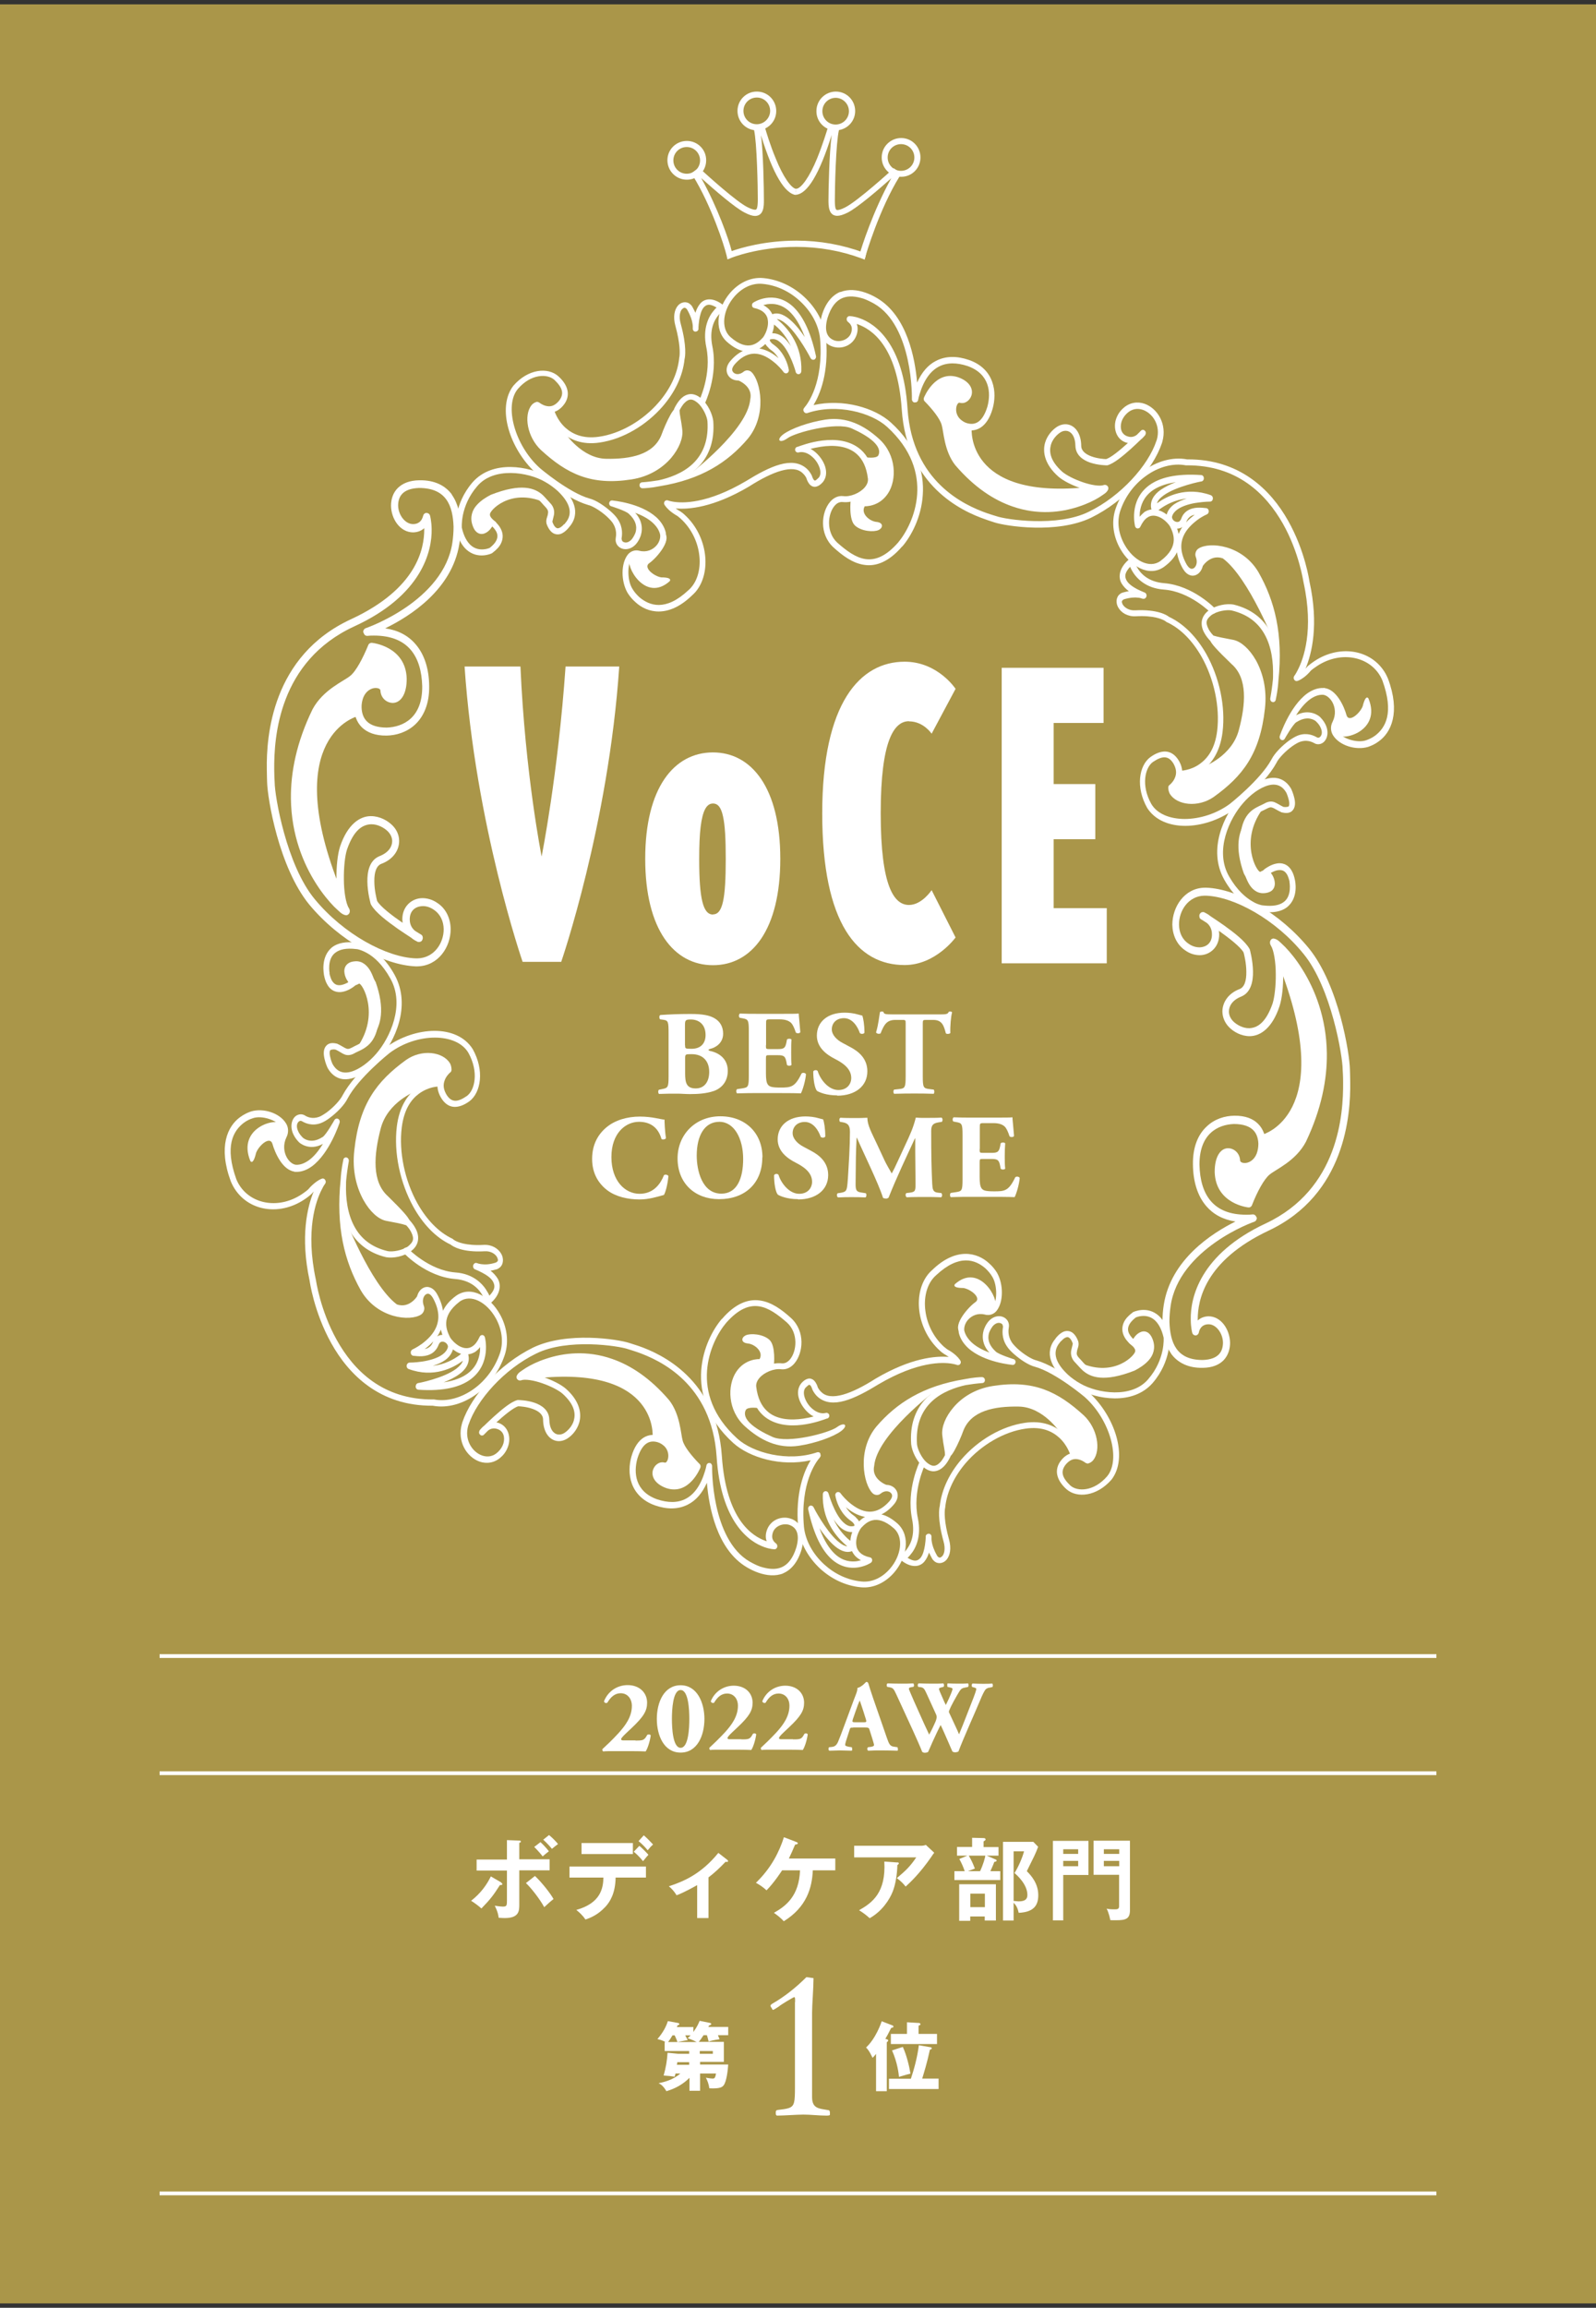 <?xml version="1.0" encoding="utf-8"?>
<!-- Generator: Adobe Illustrator 27.0.0, SVG Export Plug-In . SVG Version: 6.00 Build 0)  -->
<svg version="1.1" id="_レイヤー_2" xmlns="http://www.w3.org/2000/svg" xmlns:xlink="http://www.w3.org/1999/xlink" x="0px"
	 y="0px" viewBox="0 0 110 159" style="enable-background:new 0 0 110 159;" xml:space="preserve">
<rect x="0" y="0" width="110" height="159" fill="#333333" stroke="none"/>
<style type="text/css">
	.st0{fill:#AA9649;}
	.st1{fill:#FFFFFF;}
	.st2{fill:none;stroke:#FFFFFF;stroke-width:0.26;}
</style>
<g id="PC">
	<g id="PRODUCTS">
		<g>
			<rect y="0.3" class="st0" width="110" height="158.4"/>
			<g>
				<g>
					<path class="st1" d="M46.08,71.23c0-0.83-0.02-0.92-0.36-0.97l-0.22-0.03c-0.07-0.04-0.09-0.29,0.03-0.3
						c0.63-0.04,1.23-0.07,2.06-0.07s1.32,0.09,1.68,0.31c0.35,0.21,0.57,0.56,0.57,1.05c0,0.69-0.59,0.97-0.84,1.03
						c-0.08,0.02-0.17,0.05-0.17,0.09c0,0.02,0.04,0.05,0.12,0.07c0.65,0.14,1.21,0.57,1.21,1.37c0,0.76-0.45,1.21-0.97,1.39
						s-1.14,0.21-1.64,0.21c-0.3,0-0.61-0.03-0.85-0.03c-0.4,0-0.81,0-1.28,0.02c-0.07-0.05-0.07-0.26,0-0.29l0.24-0.05
						c0.37-0.07,0.42-0.13,0.42-0.87v-2.91V71.23z M47.22,72.03c0,0.21,0,0.23,0.44,0.23c0.71,0,0.97-0.45,0.97-0.95
						c0-0.72-0.45-1.07-1.02-1.07c-0.39,0-0.4,0.07-0.4,0.43v1.36L47.22,72.03z M47.22,73.94c0,0.64,0.08,1.05,0.73,1.05
						c0.61,0,0.93-0.47,0.93-1.14c0-0.72-0.41-1.22-1.21-1.22c-0.45,0-0.45,0-0.45,0.34V73.94z"/>
					<path class="st1" d="M52.79,72.03c0,0.23,0,0.25,0.23,0.25h0.57c0.43,0,0.53-0.06,0.61-0.45l0.04-0.21
						c0.06-0.07,0.26-0.07,0.31,0c-0.02,0.26-0.02,0.56-0.02,0.88s0,0.61,0.02,0.87c-0.04,0.07-0.25,0.08-0.31,0l-0.04-0.21
						c-0.08-0.4-0.18-0.46-0.61-0.46h-0.57c-0.22,0-0.23,0-0.23,0.26v0.98c0,0.38,0.03,0.64,0.13,0.78
						c0.11,0.15,0.26,0.21,0.87,0.21c0.72,0,1-0.02,1.45-0.96c0.07-0.09,0.27-0.06,0.31,0.04c-0.03,0.43-0.23,1.1-0.35,1.32
						c-0.44-0.02-1.23-0.02-1.91-0.02h-1.07c-0.4,0-0.8,0-1.42,0.02c-0.07-0.05-0.07-0.25,0-0.29l0.39-0.06
						c0.37-0.06,0.42-0.11,0.42-0.87v-3.08c0-0.75-0.05-0.8-0.42-0.87l-0.21-0.04c-0.07-0.05-0.07-0.24,0.02-0.29
						c0.39,0.02,0.79,0.02,1.19,0.02h1.75c0.53,0,1,0,1.11-0.02c0,0.13,0.07,0.73,0.11,1.28c-0.03,0.09-0.22,0.11-0.31,0.03
						c-0.09-0.29-0.21-0.54-0.31-0.65c-0.16-0.16-0.4-0.26-0.81-0.26h-0.66c-0.27,0-0.27,0.02-0.27,0.32v1.44L52.79,72.03z"/>
					<path class="st1" d="M57.71,75.47c-0.76,0-1.23-0.21-1.4-0.31c-0.16-0.18-0.26-0.78-0.26-1.34c0.06-0.11,0.25-0.12,0.31-0.02
						c0.16,0.54,0.72,1.3,1.42,1.3c0.61,0,0.89-0.42,0.89-0.83c0-0.67-0.63-1.06-1.12-1.31c-0.59-0.3-1.25-0.79-1.25-1.61
						c0-0.93,0.72-1.58,1.91-1.58c0.27,0,0.61,0.03,0.94,0.13c0.11,0.03,0.18,0.05,0.28,0.07c0.07,0.18,0.15,0.63,0.15,1.18
						c-0.04,0.1-0.25,0.11-0.32,0.02c-0.14-0.42-0.5-1.02-1.09-1.02c-0.54,0-0.84,0.35-0.84,0.77c0,0.38,0.34,0.73,0.75,0.94
						l0.54,0.29c0.51,0.27,1.16,0.75,1.16,1.66c0,1.02-0.83,1.68-2.08,1.68L57.71,75.47z"/>
					<path class="st1" d="M62.42,70.51c0-0.2,0-0.24-0.2-0.24h-0.51c-0.6,0-0.78,0.33-1.02,0.93c-0.1,0.05-0.26,0.03-0.31-0.07
						c0.17-0.57,0.21-1.08,0.27-1.4c0.03-0.02,0.07-0.04,0.12-0.04s0.08,0,0.12,0.03c0.04,0.14,0.07,0.17,0.69,0.17h3.07
						c0.54,0,0.67,0,0.74-0.18c0.03-0.02,0.06-0.02,0.11-0.02s0.11,0.03,0.12,0.06c-0.08,0.28-0.14,0.95-0.12,1.42
						c-0.04,0.07-0.26,0.09-0.31,0.02c-0.14-0.53-0.26-0.92-0.87-0.92h-0.5c-0.2,0-0.22,0.02-0.22,0.24v3.64
						c0,0.77,0.05,0.83,0.42,0.88l0.33,0.04c0.06,0.05,0.06,0.24,0,0.29c-0.54-0.02-0.95-0.02-1.32-0.02c-0.4,0-0.83,0-1.4,0.02
						c-0.07-0.05-0.07-0.24,0-0.29L62,75.03c0.37-0.04,0.42-0.12,0.42-0.88L62.42,70.51L62.42,70.51z"/>
					<path class="st1" d="M45.8,77.12c0,0.15,0.02,0.81,0.1,1.29c-0.03,0.1-0.26,0.13-0.31,0.06c-0.22-0.77-0.75-1.18-1.55-1.18
						c-0.92,0-1.9,0.78-1.9,2.43s0.95,2.53,1.94,2.53s1.46-0.72,1.68-1.28c0.07-0.07,0.26-0.04,0.31,0.06
						c-0.06,0.61-0.2,1.11-0.31,1.3c-0.45,0.12-1.03,0.31-1.68,0.31c-0.81,0-1.63-0.19-2.22-0.63c-0.59-0.45-1.05-1.14-1.05-2.16
						s0.43-1.72,1-2.19c0.59-0.49,1.43-0.73,2.29-0.73s1.45,0.2,1.7,0.21L45.8,77.12z"/>
					<path class="st1" d="M52.54,79.74c0,1.8-1.21,2.88-2.98,2.88c-1.66,0-2.86-1.09-2.86-2.81c0-1.63,1.22-2.9,2.95-2.9
						s2.9,1.16,2.9,2.83H52.54z M49.58,77.29c-1.02,0-1.56,0.95-1.56,2.33c0,1.01,0.36,2.62,1.7,2.62c1.08,0,1.5-1.06,1.5-2.39
						C51.22,78.44,50.6,77.29,49.58,77.29z"/>
					<path class="st1" d="M55.01,82.62c-0.76,0-1.23-0.21-1.4-0.31c-0.16-0.18-0.26-0.78-0.26-1.34c0.06-0.11,0.25-0.12,0.31-0.02
						c0.16,0.54,0.72,1.3,1.42,1.3c0.61,0,0.89-0.42,0.89-0.83c0-0.67-0.63-1.06-1.12-1.31c-0.59-0.3-1.25-0.79-1.25-1.61
						c0-0.93,0.72-1.58,1.91-1.58c0.27,0,0.61,0.03,0.94,0.13c0.11,0.03,0.18,0.05,0.28,0.07c0.07,0.18,0.15,0.63,0.15,1.18
						c-0.04,0.1-0.25,0.11-0.32,0.02c-0.14-0.42-0.5-1.02-1.09-1.02c-0.54,0-0.84,0.35-0.84,0.77c0,0.38,0.34,0.73,0.75,0.94
						l0.54,0.29c0.51,0.27,1.16,0.75,1.16,1.66c0,1.02-0.83,1.68-2.08,1.68L55.01,82.62z"/>
					<path class="st1" d="M57.9,77.3c-0.07-0.07-0.07-0.26,0.03-0.29c0.28,0.02,0.64,0.02,1.04,0.02c0.27,0,0.51,0,0.81-0.02
						c0,0.51,0.29,1.02,0.65,1.79l0.54,1.16c0.07,0.16,0.37,0.69,0.49,0.89c0.11-0.2,0.24-0.45,0.46-0.94L62.34,79
						c0.4-0.85,0.6-1.29,0.78-2c0.38,0.03,0.57,0.02,0.82,0.02c0.27,0,0.65,0,0.95-0.02c0.09,0.05,0.09,0.21,0.03,0.29l-0.24,0.04
						c-0.34,0.06-0.5,0.16-0.5,0.59c0,1.7,0.02,2.59,0.07,3.63c0.02,0.38,0.05,0.58,0.37,0.62l0.26,0.03
						c0.07,0.07,0.07,0.26-0.02,0.29c-0.38-0.02-0.73-0.02-1.14-0.02c-0.37,0-0.83,0-1.22,0.02c-0.1-0.04-0.11-0.23-0.03-0.29
						l0.25-0.03c0.38-0.05,0.38-0.15,0.38-0.65l-0.02-2.15v-0.94h-0.02c-0.61,1.32-1.27,2.7-1.82,4.09
						c-0.04,0.03-0.1,0.06-0.17,0.06s-0.17-0.02-0.21-0.05c-0.32-1.02-1.34-3.07-1.8-4.14h-0.02c-0.03,0.54-0.04,0.9-0.05,1.33
						c0,0.54-0.02,1.36-0.02,1.86c0,0.41,0.05,0.53,0.38,0.58l0.32,0.05c0.07,0.06,0.05,0.25-0.02,0.29
						c-0.31-0.02-0.66-0.02-0.97-0.02c-0.26,0-0.58,0-0.91,0.02c-0.11-0.03-0.11-0.25-0.03-0.29l0.15-0.02
						c0.42-0.07,0.47-0.12,0.52-0.64c0.04-0.4,0.07-1.12,0.12-1.91c0.03-0.55,0.05-1.22,0.05-1.67c0-0.47-0.18-0.59-0.51-0.65
						l-0.18-0.03L57.9,77.3z"/>
					<path class="st1" d="M67.52,79.18c0,0.23,0,0.25,0.23,0.25h0.57c0.43,0,0.53-0.06,0.61-0.45l0.04-0.21
						c0.06-0.07,0.26-0.07,0.31,0c-0.02,0.26-0.03,0.56-0.03,0.88s0,0.61,0.03,0.87c-0.04,0.07-0.25,0.08-0.31,0l-0.04-0.21
						c-0.08-0.4-0.18-0.46-0.61-0.46h-0.57c-0.22,0-0.23,0-0.23,0.26v0.98c0,0.38,0.03,0.64,0.13,0.78
						c0.11,0.15,0.26,0.21,0.87,0.21c0.72,0,1-0.02,1.45-0.96c0.07-0.09,0.27-0.06,0.31,0.04c-0.03,0.43-0.23,1.1-0.35,1.32
						c-0.44-0.02-1.23-0.02-1.91-0.02h-1.07c-0.4,0-0.8,0-1.42,0.02c-0.07-0.05-0.07-0.25,0-0.29l0.39-0.06
						c0.37-0.06,0.42-0.11,0.42-0.87v-3.08c0-0.75-0.05-0.8-0.42-0.87l-0.21-0.04c-0.07-0.05-0.07-0.24,0.02-0.29
						C66.12,77,66.52,77,66.92,77h1.75c0.53,0,1,0,1.11-0.02c0,0.13,0.07,0.73,0.11,1.28c-0.03,0.09-0.22,0.11-0.31,0.03
						c-0.09-0.29-0.21-0.54-0.31-0.65c-0.16-0.16-0.4-0.26-0.81-0.26H67.8c-0.27,0-0.27,0.02-0.27,0.32v1.44L67.52,79.18z"/>
				</g>
				<path class="st1" d="M57.6,8.99c-0.74,0-1.34-0.6-1.33-1.34c0-0.74,0.6-1.34,1.34-1.34s1.33,0.6,1.33,1.34s-0.6,1.33-1.34,1.33
					l0,0V8.99z M57.6,6.74c-0.51,0-0.92,0.41-0.92,0.92s0.41,0.92,0.91,0.92c0.51,0,0.92-0.41,0.92-0.92c0-0.5-0.41-0.92-0.92-0.92
					l0,0H57.6z"/>
				<path class="st1" d="M62.1,12.18c-0.74,0-1.34-0.6-1.33-1.34c0-0.74,0.61-1.33,1.34-1.33c0.74,0,1.33,0.6,1.33,1.34
					S62.84,12.19,62.1,12.18L62.1,12.18z M62.1,9.93c-0.51,0-0.92,0.41-0.92,0.92s0.41,0.92,0.92,0.92s0.92-0.41,0.92-0.92
					S62.61,9.93,62.1,9.93L62.1,9.93z"/>
				<path class="st1" d="M59.62,17.75l-0.12-0.03l-0.16-0.04l-0.12-0.03l0.03-0.13c0.09-0.39,0.93-3,2.18-5.24
					c-0.82,0.73-2.3,2.01-3.01,2.37c-0.31,0.15-0.53,0.22-0.72,0.22c-0.6-0.01-0.6-0.69-0.6-1.09c0-0.68,0.05-3.2,0.22-4.48
					c-0.84,2.69-1.68,4.08-2.48,4.12l0,0l0.02-0.13v-0.16v-0.12l0,0c0.36,0,0.95-0.86,1.45-2.08c0.39-0.96,0.68-1.91,0.76-2.18
					l0.03-0.09l0.04-0.13l0.13,0.04l0.08,0.03l0.41,0.14l0.11,0.04l-0.03,0.11l-0.02,0.08c-0.21,0.9-0.28,3.9-0.28,4.83
					c0,0.62,0.08,0.67,0.18,0.67c0.08,0,0.24-0.03,0.53-0.18c0.86-0.43,3.2-2.56,3.22-2.58l0.05-0.05l0.08-0.07l0.08,0.06l0.06,0.04
					l0.28,0.22l0.09,0.07l-0.06,0.1l-0.04,0.06c-1.41,2.26-2.35,5.46-2.35,5.5l-0.03,0.13l0,0L59.62,17.75z"/>
				<path class="st1" d="M52.16,8.98c-0.74,0-1.33-0.6-1.33-1.34s0.6-1.34,1.34-1.33c0.74,0,1.33,0.6,1.33,1.34
					S52.9,8.98,52.16,8.98L52.16,8.98z M52.16,6.72c-0.51,0-0.92,0.41-0.92,0.92s0.41,0.92,0.92,0.92c0.5,0,0.92-0.42,0.92-0.92
					c0-0.51-0.41-0.92-0.91-0.92l0,0H52.16z"/>
				<path class="st1" d="M47.33,12.38c-0.73,0-1.33-0.6-1.33-1.34s0.6-1.33,1.34-1.33s1.34,0.6,1.33,1.34
					C48.67,11.79,48.07,12.39,47.33,12.38L47.33,12.38z M47.33,10.13c-0.51,0-0.92,0.41-0.92,0.92s0.41,0.92,0.92,0.92
					s0.92-0.41,0.92-0.92S47.84,10.13,47.33,10.13L47.33,10.13z"/>
				<path class="st1" d="M50.13,17.84L50.1,17.7l-0.02-0.09c-0.17-0.72-1.06-3.46-2.33-5.51l-0.04-0.06l-0.07-0.1l0.1-0.07
					l0.06-0.04l0.28-0.21l0.09-0.06l0.08,0.07l0.05,0.04c0.59,0.54,2.47,2.23,3.21,2.6c0.31,0.16,0.47,0.18,0.54,0.18
					c0.09,0,0.17-0.05,0.18-0.67c0-0.94-0.06-3.94-0.26-4.83l-0.02-0.07l-0.03-0.11l0.11-0.04l0.07-0.02l0.42-0.14l0.13-0.04
					l0.04,0.13l0.02,0.08c0.08,0.28,0.36,1.24,0.76,2.19c0.49,1.23,1.08,2.09,1.44,2.09l0,0l-0.06,0.12l0.02,0.15l-0.03,0.15h0.07
					c-0.8-0.04-1.63-1.43-2.46-4.12c0.16,1.23,0.2,3.63,0.2,4.47c0,0.4,0,1.07-0.6,1.09c-0.19,0-0.41-0.07-0.72-0.23
					c-0.68-0.34-2.08-1.56-3-2.38c1.14,2.04,1.92,4.28,2.1,5.03c0.62-0.22,2.28-0.72,4.47-0.72c1.6,0,3.15,0.28,4.62,0.82l0.18,0.05
					l-0.05,0.2l-0.03,0.13l-0.02,0.11l-0.23-0.09c-1.41-0.52-2.92-0.79-4.47-0.79c-2.65,0-4.52,0.76-4.53,0.77l-0.09,0.04
					l-0.14,0.05l0,0L50.13,17.84z"/>
				<path class="st1" d="M37.33,59.01c0,0-1.13-5.63-1.46-13.09h-3.85c0.74,10.92,4,20.35,4,20.35h2.66c0,0,3.26-9.43,4-20.35h-3.7
					C38.46,53.38,37.33,59.01,37.33,59.01"/>
				<path class="st1" d="M62.65,49.7c1,0,1.56,0.85,1.56,0.85l1.65-3.09c0,0-1.22-1.87-3.51-1.87c-3.06,0-5.68,2.81-5.68,10.45
					s2.45,10.45,5.68,10.45c2.14,0,3.51-1.9,3.51-1.9l-1.65-3.26c0,0-0.67,1.02-1.56,1.02c-1.01,0-1.95-1.22-1.95-6.32
					s0.95-6.34,1.95-6.34"/>
				<polygon class="st1" points="72.62,57.82 75.49,57.82 75.49,54.02 72.62,54.02 72.62,49.81 76.06,49.81 76.06,46.01 
					69.04,46.01 69.04,66.37 76.28,66.37 76.28,62.57 72.62,62.57 				"/>
				<path class="st1" d="M49.14,51.84c-2.69,0-4.67,2.44-4.67,7.33s1.99,7.33,4.67,7.33s4.64-2.44,4.64-7.33S51.8,51.84,49.14,51.84
					 M49.14,63.01c-0.68,0-0.95-1.07-0.95-3.82c0-0.92,0.03-1.66,0.1-2.23c0.14-1.12,0.41-1.6,0.85-1.6c0.34,0,0.56,0.27,0.69,0.88
					c0.14,0.61,0.19,1.57,0.19,2.94c0,2.75-0.21,3.82-0.88,3.82"/>
				<g>
					<path class="st1" d="M57.93,20.12c0.55-0.22,1.16-0.15,1.71,0.04l0,0c0.29,0.1,0.56,0.23,0.81,0.38l0,0
						c2.08,1.23,2.62,4.18,2.76,5.82l0,0c0.32-0.72,0.76-1.22,1.29-1.49l0,0c0.68-0.36,1.47-0.35,2.28-0.07l0,0
						c0.87,0.3,1.38,0.87,1.6,1.5l0,0c0.23,0.63,0.19,1.31,0.03,1.87l0,0c-0.19,0.66-0.49,1.08-0.84,1.3l0,0
						c-0.36,0.22-0.75,0.23-1.08,0.11l0,0c-0.23-0.08-0.44-0.22-0.61-0.38l0,0c-0.39-0.41-0.46-0.95-0.35-1.35l0,0
						c0.09-0.33,0.37-0.64,0.73-0.52l0,0c0.07,0.03,0.25-0.06,0.3-0.22l0,0c0.04-0.15,0.02-0.42-0.66-0.68l0,0
						c-0.95-0.37-1.59,0.65-1.79,1.03l0,0c0.52,0.54,1,1.14,1.17,1.69l0,0c0.16,0.57,0.2,1.81,0.85,2.61l0,0
						c1.27,1.47,2.55,2.29,3.76,2.71l0,0c1.62,0.56,3.1,0.4,4.21,0.05l0,0c0.59-0.18,1.08-0.42,1.42-0.63l0,0
						c-0.33-0.04-0.69-0.13-1.06-0.26l0,0c-0.59-0.21-1.16-0.49-1.51-0.79l0,0c-0.93-0.82-1.11-1.68-0.92-2.34l0,0
						c0.16-0.53,0.52-0.9,0.83-1.1l0,0c0.28-0.17,0.59-0.22,0.87-0.12l0,0c0.46,0.16,0.78,0.68,0.79,1.43l0,0
						c0,0.35,0.3,0.59,0.72,0.74l0,0c0.42,0.15,0.89,0.18,0.99,0.18l0,0c0.33-0.09,0.97-0.62,1.51-1.11l0,0
						c-0.05-0.01-0.11-0.02-0.16-0.04l0,0c-0.63-0.22-0.85-0.93-0.68-1.54l0,0c0.09-0.3,0.25-0.58,0.5-0.8l0,0
						c0.44-0.42,1.01-0.49,1.49-0.32l0,0c0.87,0.31,1.57,1.38,1.22,2.62l0,0c0,0-0.02,0.07-0.03,0.1l0,0
						c-0.63,1.85-2.57,4-4.88,5.13l0,0c-2.35,1.13-5.88,0.58-6.67,0.32l0,0c-0.1-0.04-0.33-0.1-0.62-0.21l0,0
						c-1.6-0.55-5.41-2.29-5.76-7.58l0,0c-0.3-4.41-2.11-5.53-3.04-5.86l0,0c0,0-0.04-0.01-0.06-0.02l0,0
						c0.07,0.19,0.09,0.43,0,0.72l0,0c-0.24,0.77-1.05,1.06-1.69,0.83l0,0c-0.3-0.1-0.58-0.34-0.73-0.7l0,0
						c-0.15-0.36-0.16-0.83,0-1.39l0,0v-0.01l0,0c0.26-0.9,0.73-1.43,1.28-1.66l0,0L57.93,20.12z M63.03,27.73
						c-0.1-0.01-0.18-0.11-0.18-0.22l0,0c0,0,0.03-1.26-0.29-2.73l0,0c-0.32-1.46-0.98-3.09-2.3-3.85l0,0
						c-0.23-0.13-0.49-0.26-0.74-0.35l0,0c-1.02-0.32-2-0.26-2.49,1.34l0,0c-0.27,0.99,0.06,1.37,0.46,1.53l0,0
						c0.46,0.16,1.04-0.08,1.18-0.54l0,0c0.08-0.26,0.03-0.43-0.05-0.55l0,0c-0.07-0.11-0.16-0.16-0.16-0.17l0,0
						c-0.08-0.05-0.12-0.15-0.1-0.25l0,0c0.02-0.1,0.11-0.17,0.2-0.16l0,0c0,0,0.28,0,0.67,0.14l0,0c1.07,0.36,3.03,1.72,3.32,6.25
						l0,0c0.34,5.03,3.92,6.64,5.48,7.19l0,0c0.29,0.1,0.5,0.16,0.63,0.2l0,0c0.66,0.24,4.22,0.77,6.38-0.3l0,0
						c2.21-1.07,4.1-3.19,4.66-4.88l0,0c0,0,0.02-0.06,0.03-0.08l0,0c0.28-0.98-0.27-1.81-0.95-2.06l0,0
						c-0.38-0.13-0.77-0.08-1.11,0.24l0,0c-0.19,0.18-0.32,0.39-0.38,0.6l0,0c-0.12,0.45,0.01,0.84,0.41,0.98l0,0
						c0.28,0.1,0.49,0.02,0.65-0.1l0,0c0.14-0.13,0.23-0.23,0.27-0.27l0,0c0,0-0.01,0,0.06-0.05l0,0l0,0l0,0l0,0l0,0
						c0,0,0.02-0.03,0.09-0.02l0,0c0,0,0.03,0,0.06,0l0,0c0,0,0.09,0.06,0.12,0.11l0,0c0.02,0.05,0.03,0.11,0.01,0.17l0,0
						c0,0-0.01,0.03-0.02,0.05l0,0l-0.01,0.02l0,0l0,0l0,0c0,0,0,0,0,0.01l0,0l0,0l0,0c-0.05,0.05-0.15,0.19-0.32,0.32l0,0
						c-0.18,0.17-0.41,0.4-0.67,0.63l0,0c-0.55,0.49-1.17,1.01-1.62,1.13h-0.05c0,0-0.58,0-1.14-0.19l0,0
						c-0.46-0.16-0.99-0.49-1.01-1.15l0,0c-0.01-0.62-0.25-0.92-0.5-1.01l0,0c-0.16-0.05-0.35-0.04-0.55,0.09l0,0
						c-0.23,0.15-0.53,0.46-0.64,0.85l0,0c-0.13,0.48-0.06,1.09,0.78,1.85l0,0c0.28,0.24,0.83,0.52,1.38,0.71l0,0
						c0.59,0.21,1.21,0.31,1.48,0.21l0,0c0,0,0.06-0.03,0.17,0l0,0c0,0,0.1,0.05,0.13,0.12l0,0c0.03,0.07,0.02,0.14,0.01,0.18l0,0
						c-0.11,0.24-0.28,0.31-0.63,0.55l0,0c-0.34,0.21-0.83,0.45-1.42,0.64l0,0c-1.18,0.39-2.79,0.6-4.56-0.02l0,0
						c-1.27-0.44-2.62-1.31-3.93-2.84l0,0c-0.77-0.97-0.8-2.33-0.94-2.78l0,0c-0.12-0.43-0.63-1.07-1.17-1.62l0,0
						c-0.07-0.06-0.08-0.17-0.05-0.25l0,0c0,0,0.76-1.93,2.35-1.41l0,0c0.77,0.27,1.06,0.78,0.93,1.24l0,0
						c-0.11,0.36-0.45,0.62-0.81,0.52l0,0c-0.06-0.02-0.15,0.02-0.22,0.23l0,0c-0.07,0.25-0.04,0.61,0.24,0.89l0,0
						c0.13,0.12,0.29,0.23,0.46,0.28l0,0c0.5,0.15,1.06,0.04,1.42-1.12l0,0c0.27-0.98,0.16-2.27-1.36-2.81l0,0
						c-1.48-0.49-2.71-0.05-3.31,1.94l0,0c-0.04,0.12-0.07,0.25-0.1,0.39l0,0c0,0,0,0.01,0,0.02l0,0c-0.03,0.1-0.12,0.17-0.22,0.15
						l0,0L63.03,27.73z"/>
					<path class="st1" d="M63.85,27.51c0,0,0.76-1.72,1.84-1.35c1.08,0.38,1.22,0.86,0.87,1.12c-0.36,0.26-0.64,0.26-0.84,0.94
						c-0.2,0.69,0.33,1.01,0.79,1.16l0.46,0.16c0,0-0.39,4.79,7.71,4.05l1.04,0.29c0,0-2.73,1.86-5.57,0.87s-4.39-2.35-5.06-5.53
						c-0.25-1.19-1.12-1.88-1.23-1.71H63.85z"/>
				</g>
				<g>
					<path class="st1" d="M39.25,36.29c0.4-0.46,0.47-1,0.32-1.48l0,0c-0.15-0.49-0.49-0.92-0.9-1.3l0,0
						c-0.29-0.26-0.62-0.5-0.95-0.68l0,0c-1.27-0.71-3.77-1.17-5.15,0.4l0,0c-1.31,1.52-1.16,3.15-1.16,3.2l0,0
						c0.16,0.7,0.43,1.16,0.74,1.44l0,0c0.8,0.71,1.74,0.26,1.75,0.25l0,0l0.03-0.02c0.16-0.12,0.28-0.23,0.39-0.35l0,0
						c0.33-0.37,0.38-0.79,0.28-1.11l0,0c-0.1-0.32-0.31-0.55-0.47-0.7l0,0c-0.13-0.11-0.22-0.18-0.23-0.18l0,0
						c-0.07-0.05-0.17-0.04-0.23,0.02l0,0c-0.05,0.05-0.08,0.12-0.07,0.19l0,0c0,0,0,0.03-0.02,0.05l0,0
						c-0.02,0.05-0.07,0.12-0.12,0.18l0,0c-0.07,0.09-0.16,0.16-0.23,0.18l0,0c-0.07,0.02-0.09,0.02-0.15-0.03l0,0
						c0,0-0.11-0.13-0.16-0.3l0,0c-0.12-0.41-0.02-0.69,0.21-0.96l0,0c0.21-0.25,0.55-0.46,0.84-0.61l0,0
						c2.03-0.78,2.73-0.43,3.16-0.04l0,0c0.18,0.16,0.31,0.34,0.47,0.5l0,0c0.2,0.22,0.19,0.32,0.16,0.49l0,0
						c-0.02,0.17-0.16,0.36-0.09,0.66l0,0c0.09,0.25,0.2,0.43,0.34,0.56l0,0c0.23,0.21,0.52,0.2,0.72,0.1l0,0
						c0.2-0.1,0.34-0.25,0.43-0.35l0,0c0.05-0.06,0.09-0.11,0.08-0.1l0,0L39.25,36.29z M38.88,36.11c-0.07,0.08-0.19,0.2-0.3,0.25
						l0,0c-0.12,0.05-0.18,0.06-0.29-0.03l0,0c-0.07-0.06-0.15-0.18-0.22-0.38l0,0c0,0,0.04-0.2,0.1-0.43l0,0
						c0.06-0.24,0.03-0.59-0.27-0.88l0,0c-0.13-0.13-0.28-0.32-0.48-0.52l0,0c-0.55-0.51-1.5-0.85-3.59-0.03l0,0
						c-0.33,0.17-0.7,0.4-0.98,0.72l0,0c-0.3,0.33-0.47,0.82-0.29,1.36l0,0c0.07,0.21,0.15,0.37,0.28,0.48l0,0
						c0.36,0.31,0.76,0.04,0.95-0.19l0,0c0.05-0.07,0.1-0.13,0.14-0.19l0,0c0.26,0.27,0.58,0.66,0.12,1.2l0,0
						c-0.08,0.09-0.17,0.18-0.3,0.28l0,0c0,0-0.21,0.09-0.43,0.1l0,0c-0.27,0.02-0.59-0.03-0.88-0.29l0,0
						c-0.24-0.22-0.47-0.59-0.61-1.2l0,0c0,0-0.03-0.36,0.08-0.9l0,0c0.12-0.55,0.38-1.27,0.98-1.96l0,0
						c1.13-1.35,3.5-0.98,4.66-0.31l0,0c0.31,0.17,0.61,0.39,0.88,0.63l0,0c0.76,0.72,1.15,1.51,0.53,2.22l0,0
						c0,0-0.03,0.04-0.06,0.08l0,0L38.88,36.11z M34,35.85l-0.19,0.08L34,35.85L34,35.85z"/>
					<path class="st1" d="M33.08,36.61c-0.96-0.87,0.14-1.73,0.14-1.73c2.39-2.34,4.29-0.27,4.29-0.27
						c-2.36-1.03-3.82,0.62-3.74,0.84c0,0-0.06,0.17,0.4,0.52c0.14,0.11-0.41,0.21-0.41,0.21s-0.37,0.7-0.67,0.43H33.08z"/>
					<path class="st1" d="M62.19,37.65c0.6-0.7,1.31-1.99,1.41-3.55l0,0c0.11-1.55-0.4-3.36-2.21-5l0,0c-1.11-1-3.27-1.65-5.32-1.19
						l0,0c0.43-0.71,1.07-2.2,0.86-4.62l0,0c-0.12-1.07-0.69-2.09-1.53-2.86l0,0c-0.75-0.69-1.73-1.17-2.78-1.27l0,0
						c-0.92-0.09-1.74,0.37-2.3,1.02l0,0c-0.84,0.98-1.17,2.48-0.24,3.35l0,0c0.4,0.36,0.78,0.57,1.12,0.65l0,0
						c-0.29,0.14-0.58,0.36-0.86,0.69l0,0c-0.17,0.2-0.26,0.41-0.26,0.62l0,0c0,0.21,0.09,0.39,0.23,0.52l0,0
						c0.3,0.27,0.8,0.29,1.21-0.05l0,0c0,0,0.02,0,0.05,0.03l0,0c0.18,0.15,0.45,0.83,0.46,1.61l0,0c0.02,0.79-0.17,1.69-0.77,2.38
						l0,0c-0.91,1.06-1.99,1.91-3.47,2.5l0,0c0.17-0.14,0.33-0.29,0.49-0.47l0,0c0.59-0.68,0.98-1.66,0.88-3l0,0
						c-0.06-0.48-0.35-1.12-0.8-1.53l0,0c-0.2-0.18-0.45-0.32-0.72-0.33l0,0c-0.28,0-0.56,0.13-0.8,0.42l0,0
						c-0.13,0.15-0.25,0.34-0.37,0.58l0,0l-0.02,0.09c0,0.48,0.11,0.68,0.19,1.49l0,0c0.04,0.36-0.17,1.01-0.68,1.59l0,0
						c-0.53,0.61-1.35,1.16-2.48,1.34l0,0c-2.7,0.41-4.16-0.33-5.92-1.92l0,0c-0.41-0.37-0.66-0.91-0.76-1.4l0,0
						c-0.1-0.5-0.02-0.95,0.13-1.11l0,0c0,0,0.05-0.05,0.07-0.07l0,0c0.1,0.07,0.28,0.18,0.51,0.24l0,0
						c0.36,0.1,0.87,0.05,1.29-0.44l0,0c0.29-0.33,0.39-0.71,0.31-1.07l0,0c-0.08-0.36-0.31-0.68-0.63-0.97l0,0
						c-0.72-0.64-2.09-0.51-3.1,0.66l0,0c-1.16,1.51-0.26,4.34,1.55,6.01l0,0c0,0,2.02,1.74,3.6,2.2l0,0
						c0.33,0.07,0.91,0.44,1.31,0.81l0,0c0.18,0.17,0.33,0.33,0.41,0.46l0,0c0.27,0.43,0.22,0.83,0.19,1.01l0,0
						c-0.04,0.23,0.04,0.45,0.2,0.59l0,0c0.3,0.27,0.82,0.25,1.2-0.18l0,0c0.11-0.13,0.21-0.29,0.28-0.47l0,0
						c0,0,0.42-0.86-0.34-1.68l0,0c0.43,0.16,0.87,0.38,1.2,0.68l0,0c0.26,0.24,0.45,0.51,0.52,0.83l0,0
						c0.03,0.24-0.06,0.52-0.25,0.74l0,0c-0.26,0.3-0.68,0.49-1.17,0.37l0,0c-0.31-0.09-0.62,0.03-0.8,0.25l0,0
						c-0.5,0.62-0.48,1.86-0.03,2.64l0,0c0.13,0.21,0.31,0.44,0.54,0.64l0,0c0.8,0.75,2.26,1.14,3.91-0.46l0,0
						c0.08-0.07,0.16-0.15,0.24-0.24l0,0c1.12-1.32,0.86-3.84-0.75-5.31l0,0c-0.08-0.08-0.17-0.15-0.29-0.23l0,0
						c-0.13-0.07-0.24-0.15-0.33-0.21l0,0c0.87,0.08,2.58-0.05,5.04-1.5l0,0c1.66-1.06,3.07-1.56,3.71-0.93l0,0
						c0.1,0.09,0.19,0.2,0.26,0.34l0,0c0.02,0.08,0.09,0.3,0.26,0.47l0,0c0.09,0.09,0.25,0.16,0.41,0.12l0,0
						c0.17-0.04,0.31-0.14,0.47-0.32l0,0c0.48-0.61,0.1-1.48-0.46-2l0,0c-0.12-0.11-0.25-0.21-0.4-0.28l0,0
						c0.21-0.06,0.46-0.11,0.72-0.15l0,0c0.85-0.13,1.84-0.08,2.49,0.52l0,0c0.37,0.34,0.65,0.86,0.75,1.68l0,0
						c0.02,0.2-0.05,0.4-0.22,0.6l0,0c-0.33,0.39-1,0.67-1.49,0.6l0,0c-0.35-0.04-0.68,0.13-0.9,0.4l0,0
						c-0.61,0.72-0.76,2.21,0.23,3.13l0,0c0.63,0.57,1.33,1.1,2.14,1.21l0,0c0.81,0.12,1.69-0.22,2.58-1.25l0,0c0,0,0,0,0.01-0.02
						l0,0H62.19z M55.41,28.37c0.05,0.08,0.14,0.12,0.23,0.09l0,0c2.03-0.69,4.43-0.03,5.5,0.95l0,0c3.42,3.12,1.85,6.67,0.76,7.97
						l0,0c-1.68,1.91-2.92,1.12-4.18,0.02l0,0c-0.81-0.74-0.67-2-0.2-2.55l0,0c0.17-0.2,0.36-0.28,0.56-0.26l0,0
						c0.65,0.07,1.4-0.24,1.83-0.74l0,0c0.22-0.25,0.36-0.57,0.32-0.92l0,0c-0.11-0.9-0.43-1.53-0.89-1.94l0,0
						c-1.51-1.33-4.07-0.31-4.38-0.2l0,0l0,0l0,0c0,0-0.02,0-0.03,0l0,0c-0.1,0.04-0.15,0.15-0.12,0.25l0,0
						c0.03,0.1,0.14,0.16,0.24,0.13l0,0c0.31-0.08,0.66,0.05,0.95,0.32l0,0c0.24,0.21,0.42,0.51,0.5,0.78l0,0
						c0.08,0.28,0.05,0.5-0.07,0.64l0,0c-0.28,0.28-0.27,0.19-0.32,0.17l0,0c-0.08-0.06-0.15-0.29-0.15-0.29l0,0l-0.02-0.05
						c-0.1-0.19-0.22-0.35-0.36-0.47l0,0c-0.99-0.85-2.5-0.15-4.17,0.88l0,0c-2.68,1.58-4.39,1.53-5.05,1.41l0,0
						c-0.22-0.04-0.32-0.08-0.32-0.08l0,0c-0.08-0.03-0.16-0.01-0.22,0.05l0,0c-0.05,0.06-0.07,0.15-0.03,0.23l0,0
						c0,0,0.09,0.17,0.31,0.37l0,0c0.14,0.13,0.34,0.28,0.59,0.42l0,0c0.08,0.06,0.16,0.13,0.23,0.19l0,0
						c0.73,0.67,1.16,1.58,1.27,2.46l0,0c0.12,0.88-0.08,1.73-0.55,2.27l0,0c-0.06,0.07-0.12,0.14-0.2,0.2l0,0
						c-1.57,1.47-2.68,1.07-3.39,0.46l0,0c-0.19-0.18-0.35-0.37-0.46-0.56l0,0c-0.38-0.59-0.36-1.79-0.01-2.15l0,0
						c0.11-0.13,0.22-0.17,0.41-0.13l0,0c0.64,0.16,1.21-0.09,1.56-0.5l0,0c0.26-0.3,0.4-0.69,0.34-1.09l0,0
						c-0.1-0.43-0.35-0.78-0.65-1.06l0,0c-1.11-1-3.02-1.15-3.04-1.16l0,0c-0.1-0.01-0.19,0.06-0.21,0.17l0,0
						c-0.02,0.1,0.04,0.21,0.14,0.23l0,0c0,0,1,0.31,1.21,0.52l0,0c0,0,0,0,0.02,0.02l0,0c0.4,0.37,0.48,0.69,0.49,0.94l0,0
						c0,0.24-0.07,0.39-0.08,0.41l0,0c-0.07,0.16-0.15,0.29-0.22,0.38l0,0c-0.27,0.3-0.52,0.25-0.64,0.15l0,0
						c-0.06-0.06-0.07-0.2-0.07-0.2c0.04-0.22,0.11-0.76-0.25-1.31l0,0c-0.11-0.18-0.28-0.36-0.48-0.54l0,0
						c-0.45-0.4-1.03-0.79-1.47-0.9l0,0c-1.43-0.4-3.45-2.11-3.44-2.11l0,0c-1.72-1.55-2.47-4.29-1.51-5.44l0,0
						c0.9-1.05,2.04-1.07,2.53-0.62l0,0c0.56,0.54,0.7,0.97,0.28,1.47l0,0c-0.33,0.37-0.62,0.38-0.89,0.31l0,0
						c-0.26-0.07-0.45-0.23-0.45-0.23l0,0c0,0-0.12-0.06-0.18-0.04l0,0c-0.14,0.04-0.26,0.12-0.35,0.23l0,0
						c-0.54,0.69-0.3,2.19,0.66,3.09l0,0c1.78,1.63,3.44,2.46,6.24,2.02l0,0c1.22-0.19,2.13-0.79,2.72-1.47l0,0
						c0.55-0.65,0.83-1.36,0.78-1.9l0,0c-0.09-0.82-0.19-1.04-0.19-1.4l0,0c0.1-0.19,0.2-0.34,0.29-0.45l0,0
						c0.38-0.41,0.63-0.32,0.96-0.05l0,0c0.36,0.31,0.64,0.93,0.67,1.26l0,0c0.08,1.23-0.26,2.08-0.78,2.69l0,0
						c-0.63,0.74-1.56,1.12-2.33,1.32l0,0c-0.09,0.02-0.17,0.04-0.25,0.06l0,0c-0.36,0.06-0.74,0.11-1.14,0.14l0,0
						c-0.11,0-0.19,0.1-0.18,0.21l0,0c0,0.11,0.09,0.2,0.2,0.2l0,0c0,0,0,0,0.01,0l0,0c0,0,0,0,0.01,0l0,0
						c0.11,0,0.57-0.02,1.16-0.14l0,0c2.89-0.47,4.7-1.65,6.08-3.27l0,0c1.34-1.62,0.89-3.96,0.27-4.58l0,0
						c-0.13-0.14-0.39-0.19-0.56-0.04l0,0c-0.28,0.23-0.56,0.19-0.69,0.06l0,0c-0.11-0.11-0.17-0.26,0.07-0.56l0,0
						c1.13-1.29,2.18-0.63,2.87-0.03l0,0c0.32,0.29,0.51,0.56,0.51,0.56l0,0c0.06,0.08,0.15,0.1,0.24,0.07l0,0
						c0.08-0.04,0.13-0.13,0.12-0.22l0,0c-0.07-0.42-0.31-1.09-0.82-1.56l0,0c-0.07-0.06-0.14-0.12-0.21-0.17l0,0
						c0,0-0.08-0.06-0.12-0.09l0,0c-0.09-0.08-0.15-0.17-0.16-0.22l0,0V23.4l0,0c0,0,0.05-0.04,0.21-0.04l0,0
						c0.18,0,0.36,0.09,0.53,0.25l0,0c0.32,0.28,0.59,0.8,0.77,1.23l0,0c0.18,0.44,0.28,0.79,0.27,0.79l0,0
						c0.03,0.1,0.12,0.16,0.21,0.15l0,0c0.1-0.01,0.17-0.09,0.18-0.2l0,0c0.06-1.72-0.84-2.84-1.46-3.4l0,0
						c-0.08-0.07-0.16-0.14-0.23-0.2l0,0c0.2,0.02,0.43,0.15,0.7,0.39l0,0c0.83,0.75,1.63,2.31,1.63,2.31l0,0
						c0.05,0.09,0.15,0.13,0.24,0.1l0,0c0.09-0.03,0.15-0.14,0.13-0.24l0,0c-0.39-1.81-0.97-2.85-1.6-3.43l0,0
						c-1.31-1.18-2.7-0.28-2.72-0.26l0,0c-0.07,0.04-0.1,0.13-0.09,0.21l0,0c0.01,0.08,0.07,0.15,0.15,0.16l0,0
						c0.32,0.07,0.53,0.18,0.67,0.31l0,0c0.13,0.12,0.21,0.26,0.25,0.41l0,0c0,0,0,0.04,0.01,0.06l0,0c0.03,0.15,0.03,0.32,0,0.48
						l0,0c-0.06,0.35-0.24,0.68-0.33,0.78l0,0c-0.31,0.32-0.99,1.07-2.25-0.05l0,0c-0.68-0.62-0.49-1.88,0.28-2.77l0,0
						c0.5-0.58,1.2-0.96,1.96-0.88l0,0c0.96,0.09,1.86,0.53,2.55,1.17l0,0c0.78,0.71,1.3,1.64,1.4,2.59l0,0
						c0.26,3.06-0.87,4.52-1.07,4.75l0,0l-0.03,0.04l0,0l0,0l0,0c-0.06,0.07-0.07,0.17-0.02,0.24l0,0L55.41,28.37z M52.87,20.96
						c0.43-0.06,0.97-0.02,1.52,0.48l0,0c0.37,0.34,0.75,0.9,1.08,1.79l0,0c-0.27-0.4-0.6-0.83-0.95-1.14l0,0
						c-0.38-0.35-0.85-0.61-1.29-0.44l0,0c-0.07-0.14-0.16-0.28-0.29-0.4l0,0c-0.09-0.08-0.2-0.16-0.33-0.23l0,0
						C52.69,21,52.78,20.98,52.87,20.96C52.87,20.96,52.87,20.96,52.87,20.96z M53.52,22.5c0.32,0.29,0.71,0.74,0.99,1.35l0,0
						c-0.13-0.2-0.28-0.39-0.44-0.54l0,0c-0.22-0.2-0.48-0.34-0.79-0.35l0,0c0,0-0.04,0-0.06,0l0,0c0.07-0.18,0.12-0.39,0.13-0.6
						l0,0C53.4,22.4,53.46,22.45,53.52,22.5C53.52,22.5,53.52,22.5,53.52,22.5z M52.97,23.98c0,0,0.1,0.09,0.16,0.13l0,0
						c0.06,0.04,0.12,0.09,0.17,0.13l0,0c0.14,0.13,0.26,0.28,0.36,0.44l0,0c-0.34-0.29-0.79-0.58-1.32-0.67l0,0
						c0.17-0.09,0.3-0.2,0.41-0.31l0,0c0.06,0.1,0.14,0.2,0.23,0.27l0,0L52.97,23.98z"/>
					<path class="st1" d="M48.57,27.82c0,0,0.94-1.91,0.53-3.95l0,0c-0.24-1.17,0.14-1.83,0.44-2.19l0,0
						c0.18-0.21,0.32-0.29,0.32-0.29l0,0c0.06-0.03,0.1-0.09,0.1-0.16l0,0c0-0.07-0.02-0.13-0.08-0.18l0,0
						c-0.69-0.57-1.31-0.52-1.63-0.12l0,0c-0.15,0.18-0.25,0.4-0.32,0.62l0,0c-0.06-0.12-0.12-0.25-0.2-0.39l0,0
						c-0.04-0.08-0.09-0.14-0.15-0.19l0,0c-0.26-0.24-0.64-0.17-0.86,0.09l0,0c-0.24,0.29-0.34,0.77-0.17,1.39l0,0
						c0.34,1.24,0.31,1.9,0.28,2.12l0,0c-0.01,0.08-0.02,0.09-0.02,0.09l0,0v0.04c-0.12,1.08-0.64,2.13-1.41,3.02l0,0
						c-1.08,1.25-2.63,2.16-4.12,2.37l0,0c-1.11,0.16-1.82-0.19-2.3-0.61l0,0c-0.3-0.27-0.5-0.58-0.62-0.82l0,0
						c-0.12-0.24-0.17-0.4-0.17-0.4l0,0c-0.03-0.11-0.14-0.17-0.24-0.14l0,0c-0.11,0.03-0.17,0.15-0.14,0.25l0,0
						c0,0,0.22,0.78,0.91,1.41l0,0c0.54,0.5,1.39,0.89,2.61,0.71l0,0c1.6-0.23,3.22-1.19,4.36-2.51l0,0
						c0.8-0.93,1.37-2.05,1.49-3.23l0,0c0.04-0.15,0.17-0.87-0.26-2.43l0,0c-0.15-0.53-0.04-0.87,0.08-1.01l0,0
						c0.13-0.13,0.21-0.13,0.3-0.05l0,0c0,0,0.05,0.04,0.07,0.09l0,0c0.23,0.4,0.33,0.73,0.36,0.95l0,0
						c0.02,0.1,0.02,0.17,0.02,0.22l0,0c0,0.08,0,0.13,0,0.13l0,0c0,0.11,0.08,0.2,0.18,0.2l0,0c0.1,0,0.2-0.07,0.21-0.18l0,0
						c0,0,0-0.05,0-0.11l0,0c0-0.1,0.02-0.29,0.05-0.5l0,0c0.05-0.32,0.14-0.69,0.32-0.89l0,0c0.18-0.18,0.37-0.29,0.88,0.02l0,0
						c-0.06,0.05-0.12,0.11-0.18,0.19l0,0c-0.37,0.42-0.8,1.26-0.53,2.54l0,0c0.39,1.86-0.49,3.68-0.49,3.68l0,0
						c-0.05,0.1,0,0.22,0.09,0.27l0,0c0.09,0.04,0.18,0.02,0.24-0.05l0,0c0,0,0.02-0.03,0.03-0.04l0,0L48.57,27.82z"/>
					<path class="st1" d="M43.41,38.48c-0.33,0.49,1.05,3.06,2.74,1.57c0,0,0.26-0.27-0.57-0.27c-0.5-0.07-1.27-0.68-0.83-0.98
						s1.54-1.52,1.08-2.06c0,0-0.41,1.65-1.86,1.45C43.55,38.13,43.74,37.98,43.41,38.48z"/>
					<path class="st1" d="M59.62,33.98c0.89-1.04,0-2.48,0-2.48s0.78,0.13,0.92-0.13c0.29-0.62-0.61-1.3-1.83-1.85
						c-1.07-0.48-3.9,0.28-4.43,0.67s-0.82,0.13-0.29-0.27c0.53-0.39,1.73-0.83,2.9-1.01c1.46-0.22,2.67,0.39,3.71,1.34
						c1.19,1.09,1.22,2.81,0.6,3.75c-0.62,0.94-1.6,0.88-1.6,0.88c-0.3,0.51,0.34,1.04,0.82,1.08c0.48,0.05,0.45,0.41,0.13,0.56
						s-1.17,0.1-1.62-0.31s-0.3-1.73-0.3-1.73s0.63-0.02,1-0.5L59.62,33.98z"/>
					<path class="st1" d="M47.56,32.65c0,0,3.97-3.01,4.15-5.14c0.22-1.04-1.08-1.4-1.08-1.4l0.76-0.32c0,0,1.07,0.47,0.8,2.71
						c-0.15,1.11-2.23,3.63-4.64,4.15L47.56,32.65z"/>
					<path class="st1" d="M38.95,29.84c0,0,1.14,1.74,2.83,1.77c1.68,0.03,3.27-0.28,3.81-1.65c0.27-0.76,1.02-2.38,1.07-1.6
						c0.25,0.73,0.28,2.02-0.59,3.09c0,0-0.8,1.43-3.43,1.49c-1.14,0.07-3.01-0.02-4.57-1.44s-1.34-1.62-1.42-2.09
						c-0.08-0.47-0.07-1.57,0.57-1.34c0.63,0.23,0.85,0.43,0.85,0.43l0.88,1.35V29.84z"/>
				</g>
				<g>
					<path class="st1" d="M53.99,108.4c-0.55,0.22-1.16,0.15-1.71-0.04l0,0c-0.29-0.1-0.56-0.23-0.81-0.38l0,0
						c-2.08-1.23-2.61-4.18-2.75-5.82l0,0c-0.32,0.72-0.76,1.22-1.29,1.49l0,0c-0.68,0.36-1.47,0.35-2.28,0.07l0,0
						c-0.86-0.3-1.37-0.87-1.6-1.5l0,0c-0.23-0.63-0.19-1.31-0.03-1.87l0,0c0.19-0.66,0.49-1.08,0.84-1.3l0,0
						c0.35-0.22,0.74-0.23,1.08-0.11l0,0c0.23,0.08,0.43,0.22,0.61,0.38l0,0c0.39,0.41,0.46,0.95,0.35,1.35l0,0
						c-0.09,0.33-0.37,0.64-0.73,0.52l0,0c-0.07-0.03-0.25,0.06-0.3,0.22l0,0c-0.04,0.15-0.02,0.42,0.66,0.68l0,0
						c0.95,0.37,1.58-0.65,1.78-1.03l0,0c-0.52-0.54-1-1.14-1.16-1.69l0,0c-0.16-0.57-0.2-1.81-0.85-2.61l0,0
						c-1.26-1.47-2.54-2.29-3.74-2.71l0,0c-1.61-0.56-3.09-0.4-4.2-0.05l0,0c-0.59,0.18-1.08,0.42-1.42,0.63l0,0
						c0.33,0.04,0.69,0.13,1.05,0.26l0,0c0.59,0.21,1.16,0.49,1.51,0.79l0,0c0.93,0.82,1.11,1.68,0.92,2.34l0,0
						c-0.16,0.53-0.51,0.9-0.83,1.1l0,0c-0.28,0.17-0.59,0.22-0.87,0.12l0,0c-0.46-0.16-0.78-0.68-0.79-1.43l0,0
						c0-0.35-0.3-0.59-0.72-0.74l0,0c-0.42-0.15-0.88-0.18-0.99-0.18l0,0c-0.33,0.09-0.97,0.62-1.51,1.11l0,0
						c0.05,0.01,0.11,0.02,0.16,0.04l0,0c0.63,0.22,0.85,0.93,0.67,1.54l0,0c-0.09,0.3-0.25,0.58-0.5,0.8l0,0
						c-0.44,0.42-1.01,0.49-1.49,0.32l0,0c-0.87-0.31-1.57-1.38-1.21-2.62l0,0c0,0,0.02-0.07,0.03-0.1l0,0
						c0.63-1.85,2.57-4,4.86-5.13l0,0c2.35-1.13,5.86-0.58,6.65-0.32l0,0c0.1,0.04,0.33,0.1,0.62,0.2l0,0
						c1.59,0.55,5.39,2.29,5.75,7.58l0,0c0.3,4.41,2.1,5.53,3.03,5.86l0,0c0,0,0.04,0.01,0.06,0.02l0,0c-0.07-0.19-0.09-0.43,0-0.72
						l0,0c0.24-0.77,1.05-1.06,1.68-0.83l0,0c0.3,0.1,0.58,0.34,0.73,0.7l0,0c0.15,0.36,0.16,0.83,0,1.39l0,0v0.01l0,0
						c-0.26,0.9-0.73,1.43-1.28,1.66l0,0L53.99,108.4z M48.9,100.79c0.1,0.01,0.18,0.11,0.18,0.22l0,0c0,0-0.03,1.26,0.29,2.73l0,0
						c0.32,1.46,0.98,3.09,2.3,3.85l0,0c0.23,0.13,0.48,0.26,0.74,0.35l0,0c1.02,0.32,1.99,0.26,2.48-1.34l0,0
						c0.27-0.99-0.06-1.37-0.46-1.53l0,0c-0.46-0.16-1.04,0.08-1.17,0.54l0,0c-0.08,0.26-0.03,0.43,0.05,0.55l0,0
						c0.07,0.11,0.16,0.16,0.16,0.17l0,0c0.08,0.05,0.12,0.15,0.1,0.25l0,0c-0.02,0.1-0.11,0.17-0.2,0.16l0,0c0,0-0.28,0-0.67-0.14
						l0,0c-1.06-0.36-3.02-1.72-3.31-6.25l0,0c-0.34-5.03-3.91-6.64-5.46-7.19l0,0c-0.29-0.1-0.5-0.16-0.62-0.2l0,0
						c-0.66-0.24-4.21-0.77-6.36,0.3l0,0c-2.2,1.07-4.08,3.19-4.65,4.88l0,0c0,0-0.02,0.06-0.03,0.08l0,0
						c-0.28,0.98,0.27,1.81,0.95,2.06l0,0c0.38,0.13,0.77,0.08,1.1-0.24l0,0c0.19-0.18,0.32-0.39,0.38-0.6l0,0
						c0.12-0.45-0.01-0.84-0.41-0.98l0,0c-0.28-0.1-0.49-0.02-0.65,0.1l0,0c-0.13,0.13-0.23,0.23-0.27,0.27l0,0
						c0,0,0.01,0-0.06,0.05l0,0l0,0l0,0l0,0l0,0c0,0-0.02,0.03-0.09,0.02l0,0c0,0-0.03,0-0.06,0l0,0c0,0-0.09-0.06-0.12-0.11l0,0
						c-0.02-0.05-0.03-0.11-0.01-0.17l0,0c0,0,0.01-0.03,0.02-0.05l0,0l0.01-0.02l0,0l0,0l0,0c0,0,0,0,0-0.01l0,0l0,0l0,0
						c0.05-0.05,0.15-0.19,0.32-0.32l0,0c0.18-0.17,0.41-0.4,0.67-0.63l0,0c0.55-0.49,1.16-1.01,1.62-1.13h0.05
						c0,0,0.58,0,1.13,0.19l0,0c0.46,0.16,0.99,0.49,1.01,1.15l0,0c0.01,0.62,0.25,0.92,0.5,1.01l0,0c0.16,0.05,0.35,0.04,0.55-0.09
						l0,0c0.23-0.15,0.53-0.46,0.64-0.85l0,0c0.13-0.48,0.06-1.09-0.78-1.85l0,0c-0.28-0.24-0.83-0.52-1.38-0.71l0,0
						C36.8,95.1,36.18,95,35.92,95.1l0,0c0,0-0.06,0.03-0.17,0l0,0c0,0-0.1-0.05-0.13-0.12l0,0c-0.03-0.07-0.02-0.14-0.01-0.18l0,0
						c0.11-0.24,0.28-0.31,0.63-0.55l0,0c0.34-0.21,0.82-0.45,1.41-0.64l0,0c1.17-0.39,2.79-0.6,4.55,0.02l0,0
						c1.27,0.44,2.61,1.31,3.92,2.84l0,0c0.76,0.97,0.8,2.33,0.93,2.78l0,0c0.11,0.43,0.63,1.07,1.17,1.62l0,0
						c0.07,0.06,0.08,0.17,0.05,0.25l0,0c0,0-0.75,1.93-2.34,1.41l0,0c-0.76-0.27-1.06-0.78-0.93-1.24l0,0
						c0.11-0.36,0.45-0.62,0.81-0.52l0,0c0.06,0.02,0.15-0.02,0.22-0.23l0,0c0.07-0.25,0.04-0.61-0.23-0.89l0,0
						c-0.13-0.12-0.29-0.23-0.46-0.28l0,0c-0.5-0.15-1.05-0.04-1.41,1.12l0,0c-0.27,0.98-0.16,2.27,1.36,2.81l0,0
						c1.48,0.49,2.7,0.05,3.3-1.94l0,0c0.04-0.12,0.07-0.25,0.1-0.39l0,0c0,0,0-0.01,0-0.02l0,0c0.03-0.1,0.12-0.17,0.22-0.15l0,0
						L48.9,100.79z"/>
					<path class="st1" d="M48.08,101.01c0,0-0.75,1.72-1.83,1.35c-1.08-0.38-1.22-0.86-0.86-1.12s0.64-0.26,0.84-0.94
						c0.2-0.69-0.33-1.01-0.79-1.16l-0.46-0.16c0,0,0.39-4.79-7.69-4.05l-1.04-0.29c0,0,2.72-1.86,5.56-0.87
						c2.83,0.99,4.38,2.35,5.05,5.53C47.11,100.49,47.98,101.18,48.08,101.01L48.08,101.01z"/>
				</g>
				<g>
					<path class="st1" d="M72.75,92.23c-0.4,0.46-0.48,1-0.32,1.48l0,0c0.15,0.49,0.49,0.92,0.9,1.3l0,0
						c0.29,0.26,0.62,0.5,0.95,0.68l0,0c1.27,0.71,3.78,1.17,5.16-0.4l0,0c1.31-1.52,1.17-3.15,1.16-3.2l0,0
						c-0.16-0.7-0.43-1.16-0.74-1.44l0,0c-0.8-0.71-1.74-0.26-1.76-0.25l0,0l-0.03,0.02c-0.16,0.12-0.28,0.23-0.39,0.35l0,0
						c-0.33,0.37-0.38,0.79-0.28,1.11l0,0c0.1,0.32,0.31,0.55,0.47,0.7l0,0c0.13,0.11,0.22,0.18,0.23,0.18l0,0
						c0.07,0.05,0.17,0.04,0.23-0.02l0,0c0.05-0.05,0.08-0.12,0.07-0.19l0,0c0,0,0-0.03,0.02-0.05l0,0
						c0.02-0.05,0.07-0.12,0.12-0.18l0,0c0.07-0.09,0.16-0.16,0.23-0.18l0,0c0.07-0.02,0.09-0.02,0.15,0.03l0,0
						c0,0,0.11,0.13,0.16,0.3l0,0c0.12,0.41,0.02,0.69-0.21,0.96l0,0c-0.22,0.25-0.55,0.46-0.84,0.61l0,0
						c-2.04,0.78-2.73,0.43-3.17,0.04l0,0c-0.18-0.16-0.31-0.34-0.47-0.5l0,0c-0.21-0.22-0.19-0.32-0.16-0.49l0,0
						c0.02-0.17,0.16-0.36,0.09-0.66l0,0c-0.09-0.25-0.2-0.43-0.34-0.56l0,0c-0.23-0.21-0.52-0.2-0.72-0.1l0,0
						c-0.2,0.1-0.34,0.25-0.43,0.35l0,0c-0.05,0.06-0.09,0.11-0.08,0.1l0,0L72.75,92.23z M73.13,92.41c0.07-0.08,0.19-0.2,0.3-0.25
						l0,0c0.12-0.05,0.18-0.06,0.29,0.03l0,0c0.07,0.06,0.15,0.18,0.22,0.38l0,0c0,0-0.04,0.2-0.1,0.43l0,0
						c-0.06,0.24-0.03,0.59,0.27,0.88l0,0c0.13,0.13,0.28,0.32,0.49,0.52l0,0c0.55,0.51,1.51,0.85,3.6,0.03l0,0
						c0.33-0.17,0.7-0.4,0.98-0.72l0,0c0.3-0.33,0.47-0.82,0.29-1.36l0,0c-0.07-0.21-0.16-0.37-0.28-0.48l0,0
						c-0.36-0.31-0.76-0.04-0.95,0.19l0,0c-0.05,0.07-0.1,0.13-0.14,0.19l0,0c-0.26-0.27-0.58-0.66-0.12-1.2l0,0
						c0.08-0.09,0.17-0.18,0.3-0.28l0,0c0,0,0.21-0.09,0.43-0.1l0,0c0.27-0.02,0.59,0.03,0.88,0.29l0,0
						c0.24,0.22,0.47,0.59,0.61,1.2l0,0c0,0,0.03,0.36-0.08,0.9l0,0c-0.12,0.55-0.38,1.27-0.98,1.96l0,0
						c-1.13,1.35-3.51,0.98-4.67,0.31l0,0c-0.31-0.17-0.62-0.39-0.88-0.63l0,0c-0.76-0.72-1.15-1.5-0.53-2.22l0,0
						c0,0,0.03-0.04,0.06-0.08l0,0L73.13,92.41z M78.02,92.67l0.19-0.08L78.02,92.67L78.02,92.67z"/>
					<path class="st1" d="M78.93,91.91c0.96,0.87-0.14,1.73-0.14,1.73c-2.39,2.34-4.3,0.27-4.3,0.27c2.36,1.03,3.83-0.62,3.75-0.84
						c0,0,0.06-0.17-0.4-0.52c-0.14-0.11,0.41-0.21,0.41-0.21s0.37-0.7,0.67-0.43L78.93,91.91z"/>
					<path class="st1" d="M49.75,90.87c-0.6,0.7-1.31,1.99-1.42,3.55l0,0c-0.11,1.55,0.4,3.36,2.21,5l0,0
						c1.11,1,3.28,1.65,5.33,1.19l0,0c-0.43,0.71-1.07,2.2-0.86,4.62l0,0c0.12,1.07,0.7,2.09,1.53,2.86l0,0
						c0.76,0.69,1.73,1.17,2.79,1.27l0,0c0.92,0.09,1.74-0.37,2.3-1.02l0,0c0.84-0.98,1.17-2.48,0.25-3.35l0,0
						c-0.4-0.36-0.78-0.57-1.13-0.65l0,0c0.29-0.14,0.58-0.36,0.86-0.69l0,0c0.17-0.2,0.26-0.41,0.26-0.62l0,0
						c0-0.21-0.09-0.39-0.23-0.52l0,0c-0.3-0.27-0.81-0.29-1.21,0.05l0,0c0,0-0.02,0-0.05-0.03l0,0c-0.18-0.15-0.45-0.83-0.46-1.61
						l0,0c-0.02-0.79,0.17-1.69,0.77-2.38l0,0c0.91-1.06,1.99-1.91,3.48-2.5l0,0c-0.17,0.14-0.34,0.29-0.49,0.47l0,0
						c-0.59,0.68-0.98,1.66-0.88,3l0,0c0.06,0.48,0.35,1.12,0.8,1.53l0,0c0.2,0.18,0.45,0.32,0.72,0.33l0,0
						c0.28,0,0.56-0.13,0.81-0.42l0,0c0.13-0.15,0.25-0.34,0.37-0.58l0,0l0.02-0.09c0-0.48-0.11-0.68-0.19-1.49l0,0
						c-0.04-0.36,0.17-1.01,0.68-1.59l0,0c0.53-0.61,1.35-1.16,2.48-1.34l0,0c2.71-0.41,4.17,0.33,5.93,1.92l0,0
						c0.41,0.37,0.66,0.91,0.76,1.4l0,0c0.1,0.5,0.02,0.95-0.13,1.11l0,0c0,0-0.05,0.05-0.07,0.07l0,0
						c-0.1-0.07-0.28-0.18-0.51-0.24l0,0c-0.36-0.1-0.87-0.05-1.29,0.44l0,0c-0.29,0.33-0.39,0.71-0.31,1.07l0,0
						c0.08,0.36,0.31,0.68,0.63,0.97l0,0c0.72,0.64,2.09,0.51,3.11-0.66l0,0c1.16-1.51,0.26-4.34-1.56-6.01l0,0
						c0,0-2.03-1.74-3.61-2.2l0,0c-0.33-0.07-0.91-0.44-1.31-0.81l0,0c-0.18-0.17-0.33-0.33-0.41-0.46l0,0
						c-0.27-0.43-0.22-0.83-0.19-1.01l0,0c0.04-0.23-0.04-0.45-0.2-0.59l0,0c-0.3-0.27-0.82-0.25-1.2,0.18l0,0
						c-0.11,0.13-0.21,0.29-0.28,0.47l0,0c0,0-0.42,0.86,0.34,1.68l0,0c-0.43-0.16-0.87-0.38-1.2-0.68l0,0
						c-0.26-0.24-0.45-0.51-0.53-0.83l0,0c-0.03-0.24,0.06-0.52,0.25-0.74l0,0c0.26-0.3,0.68-0.49,1.17-0.37l0,0
						c0.32,0.09,0.62-0.03,0.8-0.25l0,0c0.5-0.62,0.48-1.86,0.03-2.64l0,0c-0.13-0.21-0.31-0.44-0.54-0.64l0,0
						c-0.8-0.75-2.27-1.14-3.92,0.46l0,0c-0.08,0.07-0.16,0.15-0.24,0.24l0,0c-1.12,1.32-0.86,3.84,0.76,5.31l0,0
						c0.08,0.08,0.17,0.15,0.29,0.23l0,0c0.13,0.07,0.24,0.15,0.33,0.21l0,0c-0.88-0.08-2.59,0.05-5.05,1.5l0,0
						c-1.66,1.06-3.08,1.56-3.72,0.93l0,0c-0.1-0.09-0.19-0.2-0.26-0.34l0,0c-0.02-0.08-0.09-0.3-0.26-0.47l0,0
						c-0.09-0.09-0.25-0.16-0.41-0.12l0,0c-0.17,0.04-0.31,0.14-0.47,0.32l0,0c-0.48,0.61-0.1,1.48,0.46,2l0,0
						c0.12,0.11,0.25,0.21,0.4,0.28l0,0c-0.21,0.06-0.46,0.11-0.72,0.15l0,0c-0.85,0.13-1.85,0.08-2.49-0.52l0,0
						c-0.37-0.34-0.65-0.86-0.75-1.68l0,0c-0.02-0.2,0.05-0.4,0.22-0.6l0,0c0.33-0.39,1.01-0.67,1.5-0.6l0,0
						c0.36,0.04,0.68-0.13,0.91-0.4l0,0c0.61-0.72,0.77-2.21-0.23-3.13l0,0c-0.63-0.57-1.34-1.1-2.15-1.21l0,0
						c-0.81-0.12-1.7,0.22-2.59,1.25l0,0c0,0,0,0-0.01,0.02l0,0L49.75,90.87z M56.55,100.15c-0.05-0.08-0.14-0.12-0.23-0.09l0,0
						c-2.04,0.69-4.44,0.03-5.51-0.95l0,0c-3.43-3.12-1.86-6.67-0.76-7.97l0,0c1.69-1.91,2.92-1.12,4.19-0.02l0,0
						c0.81,0.74,0.67,2,0.2,2.55l0,0c-0.18,0.2-0.36,0.28-0.56,0.26l0,0c-0.66-0.07-1.4,0.24-1.84,0.74l0,0
						c-0.22,0.25-0.36,0.57-0.32,0.92l0,0c0.11,0.9,0.43,1.53,0.89,1.94l0,0c1.52,1.33,4.08,0.31,4.39,0.2l0,0l0,0l0,0
						c0,0,0.02,0,0.03,0l0,0c0.1-0.04,0.15-0.15,0.12-0.25l0,0c-0.03-0.1-0.14-0.16-0.24-0.13l0,0c-0.31,0.08-0.66-0.05-0.96-0.32
						l0,0c-0.24-0.21-0.42-0.51-0.5-0.78l0,0c-0.08-0.28-0.05-0.5,0.07-0.64l0,0c0.28-0.28,0.27-0.19,0.32-0.17l0,0
						c0.08,0.06,0.15,0.29,0.15,0.29l0,0l0.02,0.05c0.1,0.19,0.22,0.35,0.36,0.47l0,0c0.99,0.85,2.51,0.15,4.19-0.88l0,0
						c2.69-1.58,4.4-1.53,5.07-1.41l0,0c0.22,0.04,0.32,0.08,0.32,0.08l0,0c0.08,0.03,0.16,0.01,0.22-0.05l0,0
						c0.05-0.06,0.07-0.15,0.03-0.23l0,0c0,0-0.09-0.17-0.31-0.37l0,0c-0.14-0.13-0.34-0.28-0.6-0.42l0,0
						c-0.08-0.06-0.16-0.13-0.24-0.19l0,0c-0.73-0.67-1.16-1.58-1.27-2.46l0,0c-0.12-0.88,0.08-1.73,0.55-2.27l0,0
						c0.06-0.07,0.13-0.14,0.2-0.2l0,0c1.58-1.47,2.69-1.07,3.39-0.46l0,0c0.19,0.18,0.35,0.37,0.46,0.56l0,0
						c0.38,0.59,0.36,1.79,0.01,2.15l0,0c-0.11,0.13-0.22,0.17-0.41,0.13l0,0c-0.64-0.16-1.22,0.09-1.56,0.5l0,0
						c-0.26,0.3-0.4,0.69-0.34,1.09l0,0c0.1,0.43,0.35,0.78,0.65,1.06l0,0c1.11,1,3.03,1.15,3.05,1.16l0,0
						c0.1,0.01,0.19-0.06,0.21-0.17l0,0c0.02-0.1-0.04-0.21-0.14-0.23l0,0c0,0-1-0.31-1.22-0.52l0,0c0,0,0,0-0.02-0.02l0,0
						c-0.4-0.37-0.48-0.69-0.49-0.94l0,0c0-0.24,0.07-0.39,0.08-0.41l0,0c0.07-0.16,0.15-0.29,0.22-0.38l0,0
						c0.27-0.3,0.52-0.25,0.64-0.15l0,0c0.06,0.06,0.07,0.2,0.07,0.2c-0.04,0.22-0.11,0.76,0.25,1.31l0,0
						c0.11,0.18,0.28,0.36,0.48,0.54l0,0c0.45,0.4,1.03,0.79,1.48,0.9l0,0c1.43,0.4,3.46,2.11,3.45,2.11l0,0
						c1.72,1.55,2.48,4.29,1.51,5.44l0,0c-0.91,1.05-2.05,1.07-2.54,0.62l0,0c-0.56-0.54-0.7-0.97-0.28-1.47l0,0
						c0.33-0.37,0.62-0.38,0.89-0.31l0,0c0.26,0.07,0.45,0.23,0.45,0.23l0,0c0,0,0.12,0.06,0.18,0.04l0,0
						c0.14-0.04,0.26-0.12,0.35-0.23l0,0c0.54-0.69,0.3-2.19-0.66-3.09l0,0c-1.79-1.63-3.45-2.46-6.25-2.02l0,0
						c-1.23,0.19-2.14,0.79-2.72,1.47l0,0c-0.56,0.65-0.83,1.36-0.78,1.9l0,0c0.09,0.82,0.19,1.04,0.19,1.4l0,0
						c-0.1,0.19-0.2,0.34-0.29,0.45l0,0c-0.38,0.41-0.63,0.32-0.97,0.05l0,0c-0.36-0.31-0.64-0.93-0.67-1.26l0,0
						c-0.08-1.23,0.26-2.08,0.78-2.69l0,0c0.63-0.74,1.56-1.12,2.33-1.32l0,0c0.09-0.02,0.17-0.04,0.25-0.06l0,0
						c0.36-0.06,0.74-0.11,1.14-0.14l0,0c0.11,0,0.19-0.1,0.18-0.21l0,0c0-0.11-0.09-0.2-0.2-0.2l0,0c0,0,0,0-0.01,0l0,0
						c0,0,0,0-0.01,0l0,0c-0.11,0-0.57,0.02-1.16,0.14l0,0c-2.89,0.47-4.71,1.65-6.1,3.27l0,0c-1.34,1.62-0.89,3.96-0.27,4.58l0,0
						c0.13,0.14,0.39,0.19,0.56,0.04l0,0c0.28-0.23,0.56-0.19,0.7-0.06l0,0c0.11,0.11,0.17,0.26-0.07,0.56l0,0
						c-1.13,1.29-2.19,0.63-2.88,0.03l0,0c-0.32-0.29-0.51-0.56-0.51-0.56l0,0c-0.06-0.08-0.15-0.1-0.24-0.07l0,0
						c-0.09,0.04-0.13,0.13-0.12,0.22l0,0c0.07,0.42,0.31,1.09,0.83,1.56l0,0c0.07,0.06,0.14,0.12,0.21,0.17l0,0
						c0,0,0.08,0.06,0.12,0.09l0,0c0.09,0.08,0.15,0.17,0.16,0.22l0,0v0.05l0,0c0,0-0.05,0.04-0.21,0.04l0,0
						c-0.18,0-0.36-0.09-0.53-0.25l0,0c-0.32-0.28-0.59-0.8-0.77-1.23l0,0c-0.18-0.44-0.28-0.79-0.28-0.79l0,0
						c-0.03-0.1-0.12-0.16-0.21-0.15l0,0c-0.1,0.01-0.17,0.09-0.18,0.2l0,0c-0.06,1.72,0.85,2.84,1.46,3.4l0,0
						c0.08,0.07,0.16,0.14,0.23,0.2l0,0c-0.2-0.02-0.43-0.15-0.7-0.39l0,0c-0.83-0.75-1.64-2.31-1.63-2.31l0,0
						c-0.05-0.09-0.15-0.13-0.24-0.1l0,0c-0.09,0.03-0.15,0.14-0.13,0.24l0,0c0.39,1.81,0.97,2.85,1.6,3.43l0,0
						c1.31,1.18,2.71,0.28,2.72,0.26l0,0c0.07-0.04,0.1-0.13,0.09-0.21l0,0c-0.01-0.08-0.07-0.15-0.15-0.16l0,0
						c-0.32-0.07-0.53-0.18-0.67-0.31l0,0c-0.13-0.12-0.21-0.26-0.25-0.41l0,0c0,0,0-0.04-0.01-0.06l0,0
						c-0.03-0.15-0.03-0.32,0-0.48l0,0c0.06-0.35,0.24-0.68,0.33-0.78l0,0c0.31-0.32,0.99-1.07,2.26,0.05l0,0
						c0.68,0.62,0.49,1.88-0.28,2.77l0,0c-0.5,0.58-1.2,0.96-1.97,0.88l0,0c-0.96-0.09-1.86-0.53-2.56-1.17l0,0
						c-0.78-0.71-1.3-1.64-1.4-2.59l0,0c-0.27-3.06,0.87-4.52,1.07-4.75l0,0l0.03-0.04l0,0l0,0l0,0c0.06-0.07,0.07-0.17,0.02-0.24
						l0,0L56.55,100.15z M59.09,107.56c-0.43,0.06-0.98,0.02-1.53-0.48l0,0c-0.37-0.34-0.76-0.9-1.08-1.79l0,0
						c0.27,0.4,0.61,0.83,0.95,1.14l0,0c0.38,0.35,0.85,0.61,1.29,0.44l0,0c0.07,0.14,0.16,0.28,0.29,0.4l0,0
						c0.09,0.08,0.2,0.16,0.33,0.23l0,0c-0.08,0.02-0.17,0.04-0.26,0.06l0,0H59.09z M58.44,106.02c-0.32-0.29-0.71-0.74-0.99-1.35
						l0,0c0.13,0.2,0.28,0.39,0.44,0.54l0,0c0.22,0.2,0.49,0.34,0.79,0.35l0,0c0,0,0.04,0,0.06,0l0,0c-0.07,0.18-0.12,0.39-0.13,0.6
						l0,0C58.56,106.12,58.5,106.07,58.44,106.02L58.44,106.02z M58.99,104.54c0,0-0.1-0.09-0.16-0.13l0,0
						c-0.06-0.04-0.12-0.09-0.17-0.13l0,0c-0.14-0.13-0.26-0.28-0.36-0.44l0,0c0.34,0.29,0.79,0.58,1.32,0.67l0,0
						c-0.17,0.09-0.3,0.2-0.41,0.31l0,0c-0.06-0.1-0.14-0.2-0.23-0.27l0,0L58.99,104.54z"/>
					<path class="st1" d="M63.39,100.7c0,0-0.94,1.91-0.53,3.95l0,0c0.24,1.17-0.14,1.83-0.44,2.19l0,0
						c-0.18,0.21-0.32,0.29-0.33,0.29l0,0c-0.06,0.03-0.1,0.09-0.1,0.16l0,0c0,0.07,0.02,0.13,0.08,0.18l0,0
						c0.69,0.57,1.31,0.52,1.64,0.12l0,0c0.15-0.18,0.25-0.4,0.32-0.62l0,0c0.06,0.12,0.12,0.25,0.2,0.39l0,0
						c0.04,0.08,0.09,0.14,0.15,0.19l0,0c0.26,0.24,0.64,0.17,0.86-0.09l0,0c0.24-0.29,0.34-0.77,0.17-1.39l0,0
						c-0.35-1.24-0.31-1.9-0.28-2.12l0,0c0.01-0.08,0.02-0.09,0.02-0.09l0,0v-0.04c0.12-1.08,0.65-2.13,1.41-3.02l0,0
						c1.08-1.25,2.64-2.16,4.13-2.37l0,0c1.12-0.16,1.83,0.19,2.3,0.61l0,0c0.3,0.27,0.5,0.58,0.62,0.82l0,0
						c0.12,0.24,0.17,0.4,0.17,0.4l0,0c0.03,0.11,0.14,0.17,0.25,0.14l0,0c0.11-0.03,0.17-0.15,0.14-0.25l0,0
						c0,0-0.22-0.78-0.91-1.41l0,0c-0.54-0.5-1.4-0.89-2.62-0.71l0,0c-1.6,0.23-3.23,1.19-4.37,2.51l0,0
						c-0.8,0.93-1.37,2.05-1.5,3.23l0,0c-0.04,0.15-0.17,0.87,0.26,2.43l0,0c0.15,0.53,0.04,0.87-0.08,1.01l0,0
						c-0.13,0.13-0.21,0.13-0.3,0.05l0,0c0,0-0.05-0.04-0.07-0.09l0,0c-0.23-0.4-0.33-0.73-0.36-0.95l0,0
						c-0.02-0.1-0.02-0.17-0.02-0.22l0,0c0-0.08,0-0.13,0-0.13l0,0c0-0.11-0.08-0.2-0.19-0.2l0,0c-0.1,0-0.2,0.07-0.21,0.18l0,0
						c0,0,0,0.05,0,0.11l0,0c0,0.1-0.02,0.29-0.05,0.5l0,0c-0.05,0.32-0.14,0.69-0.32,0.89l0,0c-0.18,0.18-0.38,0.29-0.88-0.02l0,0
						c0.06-0.05,0.12-0.11,0.18-0.19l0,0c0.37-0.42,0.8-1.26,0.53-2.54l0,0c-0.39-1.86,0.49-3.68,0.49-3.68l0,0
						c0.05-0.1,0-0.22-0.09-0.27l0,0c-0.09-0.04-0.18-0.02-0.24,0.05l0,0c0,0-0.02,0.03-0.03,0.04l0,0L63.39,100.7z"/>
					<path class="st1" d="M68.57,90.04c0.33-0.49-1.06-3.06-2.75-1.57c0,0-0.26,0.27,0.57,0.27c0.5,0.07,1.28,0.68,0.83,0.98
						c-0.44,0.3-1.54,1.52-1.08,2.06c0,0,0.42-1.65,1.86-1.45c0.42,0.06,0.23,0.21,0.56-0.29H68.57z"/>
					<path class="st1" d="M52.32,94.54c-0.89,1.04,0,2.48,0,2.48s-0.79-0.13-0.92,0.13c-0.3,0.62,0.61,1.3,1.84,1.85
						c1.07,0.48,3.91-0.28,4.44-0.67s0.82-0.13,0.29,0.27c-0.53,0.39-1.73,0.83-2.91,1.01c-1.46,0.22-2.67-0.39-3.72-1.34
						c-1.2-1.09-1.22-2.81-0.6-3.75c0.62-0.94,1.61-0.88,1.61-0.88c0.3-0.51-0.34-1.04-0.82-1.08c-0.48-0.05-0.45-0.41-0.13-0.56
						c0.32-0.15,1.18-0.1,1.63,0.31c0.45,0.41,0.31,1.73,0.31,1.73s-0.63,0.02-1,0.5L52.32,94.54z"/>
					<path class="st1" d="M64.41,95.86c0,0-3.98,3.01-4.16,5.14c-0.22,1.04,1.08,1.4,1.08,1.4l-0.77,0.32c0,0-1.07-0.47-0.8-2.71
						C59.91,98.9,61.99,96.38,64.41,95.86z"/>
					<path class="st1" d="M73.05,98.68c0,0-1.14-1.74-2.83-1.77s-3.28,0.28-3.82,1.65c-0.27,0.76-1.02,2.38-1.07,1.6
						c-0.25-0.73-0.28-2.02,0.59-3.09c0,0,0.8-1.43,3.44-1.49c1.14-0.07,3.01,0.02,4.58,1.44c1.56,1.42,1.34,1.62,1.42,2.09
						c0.08,0.47,0.07,1.57-0.57,1.34s-0.86-0.43-0.86-0.43l-0.89-1.35L73.05,98.68z"/>
				</g>
				<g>
					<path class="st1" d="M31.13,34.07c0.45,0.62,0.61,1.43,0.62,2.21l0,0c0,0.41-0.03,0.81-0.09,1.19l0,0
						c-0.5,3.16-3.42,5-5.11,5.82l0,0c0.89,0.13,1.58,0.5,2.08,1.08l0,0c0.64,0.73,0.94,1.75,0.95,2.9l0,0
						c0.02,1.23-0.39,2.11-0.97,2.65l0,0c-0.58,0.54-1.32,0.75-1.97,0.76l0,0c-0.77,0.01-1.33-0.21-1.7-0.57l0,0
						c-0.37-0.37-0.53-0.87-0.53-1.35l0,0c0-0.32,0.06-0.64,0.17-0.93l0,0c0.28-0.66,0.83-0.97,1.3-0.97l0,0
						c0.38,0,0.82,0.22,0.84,0.73l0,0c0,0.1,0.16,0.3,0.35,0.29l0,0c0.17,0,0.45-0.13,0.46-1.12l0,0c0.02-1.37-1.3-1.78-1.78-1.89
						l0,0c-0.37,0.88-0.82,1.73-1.34,2.16l0,0c-0.55,0.42-1.83,0.97-2.44,2.11l0,0c-1.07,2.2-1.44,4.17-1.42,5.88l0,0
						c0.03,2.3,0.77,4.13,1.57,5.43l0,0c0.41,0.69,0.87,1.23,1.21,1.58l0,0c-0.09-0.44-0.13-0.94-0.14-1.46l0,0
						c-0.01-0.84,0.07-1.69,0.25-2.25l0,0c0.51-1.51,1.35-2.09,2.12-2.09l0,0c0.62,0,1.16,0.31,1.49,0.64l0,0
						c0.29,0.29,0.46,0.67,0.46,1.07l0,0c0,0.65-0.42,1.27-1.21,1.57l0,0c-0.37,0.13-0.51,0.61-0.5,1.22l0,0
						c0,0.6,0.16,1.21,0.19,1.34l0,0c0.22,0.39,1.03,1.01,1.76,1.51l0,0c0-0.07-0.02-0.15-0.02-0.23l0,0
						c-0.01-0.9,0.65-1.46,1.37-1.47l0,0c0.35,0,0.71,0.1,1.04,0.33l0,0c0.62,0.4,0.91,1.1,0.92,1.79l0,0
						c0.01,1.24-0.85,2.56-2.3,2.58l0,0c0,0-0.08,0-0.12,0l0,0c-2.2-0.09-5.23-1.74-7.32-4.25l0,0c-2.11-2.58-2.88-7.32-2.91-8.43
						l0,0c0-0.15-0.02-0.46-0.02-0.88l0,0c-0.04-2.27,0.34-7.84,5.81-10.36l0,0c4.55-2.11,5.04-4.87,5.04-6.19l0,0
						c0,0,0-0.06,0-0.08l0,0c-0.18,0.16-0.42,0.28-0.76,0.29l0,0c-0.91,0-1.52-0.93-1.53-1.84l0,0c0-0.43,0.13-0.88,0.46-1.21l0,0
						c0.33-0.33,0.82-0.53,1.48-0.54l0,0c0,0,0.01,0,0.02,0l0,0c1.06-0.02,1.8,0.38,2.25,1l0,0L31.13,34.07z M25.04,43.59
						c-0.03-0.13,0.05-0.27,0.17-0.31l0,0c0,0,1.35-0.46,2.78-1.44l0,0c1.43-0.98,2.9-2.47,3.19-4.46l0,0
						c0.05-0.35,0.08-0.72,0.08-1.09l0,0c-0.05-1.44-0.49-2.67-2.38-2.67l0,0c-1.15,0.04-1.43,0.61-1.44,1.19l0,0
						c0,0.66,0.48,1.3,1.03,1.3l0,0c0.3,0,0.47-0.14,0.57-0.28l0,0c0.09-0.14,0.11-0.27,0.12-0.27l0,0
						c0.02-0.13,0.12-0.22,0.23-0.22l0,0c0.11,0,0.22,0.07,0.25,0.19l0,0c0,0,0.1,0.36,0.11,0.92l0,0c0.03,1.51-0.65,4.56-5.34,6.71
						l0,0c-5.2,2.4-5.53,7.63-5.51,9.85l0,0c0,0.41,0.02,0.71,0.03,0.88l0,0c0,0.94,0.81,5.72,2.77,8.07l0,0
						c1.99,2.41,4.96,4.01,6.97,4.07l0,0c0,0,0.07,0,0.1,0l0,0c1.15-0.02,1.82-1.06,1.81-2.02l0,0c-0.01-0.53-0.22-1.02-0.68-1.33
						l0,0c-0.26-0.18-0.53-0.26-0.78-0.25l0,0c-0.52,0.02-0.88,0.34-0.88,0.91l0,0c0,0.39,0.17,0.63,0.36,0.79l0,0
						c0.19,0.12,0.33,0.21,0.39,0.24l0,0c0,0,0-0.01,0.08,0.06l0,0l0,0l0,0l0,0l0,0c0,0,0.04,0.02,0.06,0.11l0,0
						c0,0,0.01,0.05,0.01,0.08l0,0c0,0.07-0.03,0.14-0.07,0.2l0,0c-0.05,0.05-0.11,0.08-0.18,0.08l0,0c0,0-0.04,0-0.06,0l0,0
						c0,0-0.02,0-0.03-0.01l0,0l0,0l0,0c0,0,0,0-0.01,0l0,0l0,0l0,0c-0.07-0.04-0.27-0.12-0.46-0.29l0,0
						c-0.25-0.16-0.58-0.38-0.93-0.62l0,0c-0.73-0.52-1.51-1.1-1.82-1.64l0,0l-0.03-0.06c0,0-0.22-0.75-0.23-1.54l0,0
						c-0.01-0.66,0.13-1.46,0.83-1.75l0,0c0.66-0.26,0.88-0.68,0.88-1.04l0,0c0-0.23-0.1-0.47-0.3-0.67l0,0
						c-0.24-0.24-0.69-0.5-1.15-0.49l0,0c-0.56,0.02-1.18,0.35-1.66,1.73l0,0c-0.15,0.45-0.23,1.27-0.22,2.06l0,0
						c0,0.84,0.14,1.67,0.34,1.98l0,0c0.02,0.05,0.06,0.07,0.07,0.21l0,0c0,0.05-0.01,0.14-0.08,0.21l0,0
						c-0.07,0.07-0.14,0.08-0.18,0.08l0,0c-0.3-0.05-0.44-0.24-0.83-0.6l0,0c-0.35-0.36-0.79-0.88-1.23-1.57l0,0
						c-0.87-1.36-1.71-3.35-1.74-5.86l0,0c-0.02-1.81,0.38-3.88,1.49-6.16l0,0c0.73-1.36,2.16-1.94,2.58-2.29l0,0
						c0.41-0.31,0.89-1.23,1.26-2.13l0,0c0.04-0.11,0.15-0.17,0.25-0.16l0,0c0,0,2.33,0.22,2.4,2.46l0,0
						c0.01,1.09-0.42,1.67-0.95,1.68l0,0c-0.43,0-0.83-0.33-0.86-0.84l0,0c0-0.09-0.07-0.18-0.33-0.19l0,0
						c-0.29,0-0.66,0.19-0.85,0.65l0,0c-0.08,0.21-0.13,0.46-0.12,0.7l0,0c0.03,0.7,0.36,1.37,1.73,1.38l0,0
						c1.14-0.04,2.47-0.68,2.45-2.85l0,0c-0.06-2.09-0.99-3.49-3.33-3.49l0,0c-0.14,0-0.29,0-0.45,0.02l0,0c0,0-0.01,0-0.02,0l0,0
						c-0.12,0-0.22-0.09-0.24-0.23l0,0L25.04,43.59z"/>
					<path class="st1" d="M25.58,44.57c0,0,2.12,0.3,2.14,1.83c0.02,1.54-0.44,1.91-0.86,1.55c-0.41-0.36-0.52-0.72-1.32-0.71
						c-0.8,0.01-0.94,0.82-0.93,1.47v0.65c0,0-5.22,1.37-1.31,11.48l0.09,1.45c0,0-3.02-2.78-3.07-6.82s0.79-6.55,3.91-8.66
						c1.17-0.79,1.56-2.18,1.34-2.24L25.58,44.57z"/>
				</g>
				<g>
					<path class="st1" d="M24.59,64.95c-0.77-0.1-1.31,0.03-1.67,0.29l0,0c-0.88,0.68-0.58,1.93-0.59,1.94l0,0
						c0.05,0.26,0.12,0.47,0.22,0.64l0,0c0.27,0.5,0.73,0.59,1.08,0.51l0,0c0.36-0.07,0.66-0.28,0.79-0.38l0,0l0.07-0.06l0,0
						c0.07-0.06,0.1-0.17,0.07-0.26l0,0c-0.03-0.08-0.09-0.14-0.17-0.15l0,0c0,0-0.02-0.02-0.04-0.03l0,0c0,0-0.09-0.11-0.14-0.19
						l0,0c-0.06-0.1-0.1-0.22-0.1-0.31l0,0c0-0.08,0-0.11,0.07-0.16l0,0c0,0,0.15-0.08,0.32-0.09l0,0c0.32-0.01,0.52,0.19,0.69,0.49
						l0,0c0.2,0.36,0.27,0.74,0.35,0.95l0,0c0.44,2.53-0.05,3.26-0.54,3.63l0,0c-0.24,0.18-0.51,0.27-0.73,0.4l0,0
						c-0.23,0.12-0.3,0.11-0.41,0.07l0,0c-0.12-0.04-0.3-0.18-0.62-0.33l0,0c-0.29-0.07-0.51-0.06-0.68,0.07l0,0
						c-0.32,0.26-0.26,0.69-0.19,0.99l0,0c0.07,0.31,0.19,0.56,0.2,0.59l0,0c0.31,0.57,0.79,0.82,1.28,0.8l0,0
						c0.49-0.02,0.99-0.26,1.44-0.59l0,0c0.33-0.24,0.63-0.53,0.89-0.84l0,0c0.99-1.15,2.2-3.6,1.02-5.76l0,0
						c-1.16-2.1-2.61-2.23-2.64-2.23l0,0L24.59,64.95z M22.72,67.08c0,0-0.21-1.03,0.42-1.46l0,0c0.26-0.19,0.69-0.32,1.42-0.23l0,0
						c0,0,0.07,0,0.2,0.04l0,0c0.13,0.04,0.32,0.11,0.55,0.24l0,0c0.46,0.26,1.05,0.77,1.59,1.74l0,0c1.04,1.83-0.03,4.11-0.97,5.19
						l0,0c-0.24,0.28-0.53,0.55-0.83,0.77l0,0c-0.87,0.62-1.7,0.8-2.18-0.06l0,0c0,0-0.11-0.23-0.16-0.48l0,0
						c-0.07-0.27-0.04-0.47,0.03-0.49l0,0c0,0,0.15-0.07,0.35-0.02l0,0c0.26,0.12,0.41,0.25,0.61,0.33l0,0
						c0.2,0.08,0.45,0.06,0.71-0.1l0,0c0.18-0.1,0.48-0.2,0.77-0.42l0,0c0.66-0.47,1.18-1.53,0.71-4.13l0,0l-0.03-0.08
						c0,0-0.13-0.56-0.37-1l0,0c-0.2-0.36-0.54-0.72-1.04-0.69l0,0c-0.22,0.01-0.39,0.06-0.52,0.16l0,0
						c-0.39,0.3-0.24,0.81-0.09,1.09l0,0c0.04,0.07,0.08,0.13,0.12,0.19l0,0c-0.13,0.08-0.29,0.15-0.46,0.19l0,0
						c-0.27,0.05-0.49,0.01-0.68-0.31l0,0l0,0l0,0c-0.06-0.12-0.12-0.28-0.17-0.5l0,0L22.72,67.08z M24.39,67.72l0.02,0.22
						L24.39,67.72L24.39,67.72z"/>
					<path class="st1" d="M25.87,67.63c0,0-0.84-1.71-1.91-0.92c0,0-0.23,1.66,0.79,1.06c0.22-0.03,1.46,2.12-0.13,4.39
						c0,0,2.61-0.75,1.26-4.53H25.87z"/>
					<path class="st1" d="M26.63,72.17c0,0-2.15,1.69-3.01,3.28l0,0c-0.16,0.34-0.65,0.86-1.1,1.19l0,0
						c-0.2,0.14-0.39,0.26-0.53,0.31l0,0c-0.47,0.17-0.83,0-0.98-0.1l0,0c-0.2-0.12-0.43-0.09-0.61,0.03l0,0
						c-0.33,0.24-0.44,0.82-0.13,1.37l0,0c0.08,0.15,0.2,0.31,0.35,0.46l0,0c0,0,0.67,0.63,1.64,0.1l0,0
						c-0.27,0.43-0.59,0.85-0.96,1.12l0,0c-0.29,0.21-0.6,0.34-0.91,0.32l0,0c-0.23-0.03-0.46-0.22-0.62-0.5l0,0
						c-0.21-0.38-0.27-0.89-0.03-1.39l0,0c0.17-0.32,0.14-0.69-0.02-0.95l0,0c-0.44-0.74-1.59-1.09-2.43-0.83l0,0
						c-0.23,0.08-0.48,0.2-0.73,0.38l0,0c-0.88,0.63-1.54,2.04-0.65,4.44l0,0c0.05,0.12,0.11,0.24,0.17,0.35l0,0
						c0.99,1.75,3.3,2.08,5.07,0.77l0,0c0.1-0.07,0.2-0.15,0.32-0.26l0,0c0.05-0.06,0.1-0.12,0.15-0.17l0,0
						c-0.43,1.05-0.94,3.09-0.28,6.15l0,0c0,0,0.29,2.15,1.49,4.3l0,0c1.2,2.16,3.35,4.34,6.99,4.31l0,0
						c1.02,0.19,2.11-0.13,3.04-0.81l0,0c0.84-0.62,1.54-1.54,1.92-2.66l0,0c0.33-0.98,0.13-2.02-0.32-2.82l0,0
						c-0.68-1.22-1.98-2.03-3.03-1.28l0,0c-0.45,0.33-0.73,0.68-0.9,1.03l0,0c-0.05-0.36-0.18-0.74-0.4-1.14l0,0
						c-0.14-0.25-0.31-0.41-0.51-0.47l0,0c-0.19-0.07-0.39-0.02-0.54,0.09l0,0c-0.33,0.24-0.48,0.79-0.27,1.34l0,0
						c0,0-0.02,0.02-0.04,0.04l0,0c-0.19,0.15-0.89,0.24-1.62,0.02l0,0c-0.74-0.22-1.52-0.7-2-1.56l0,0
						c-0.73-1.32-1.23-2.75-1.37-4.55l0,0c0.08,0.23,0.18,0.45,0.3,0.67l0,0c0.48,0.85,1.27,1.57,2.54,1.87l0,0
						c0.47,0.08,1.19-0.04,1.7-0.41l0,0c0.21-0.16,0.4-0.37,0.47-0.66l0,0c0.07-0.29,0.02-0.62-0.17-0.95l0,0
						c-0.1-0.19-0.25-0.38-0.43-0.58l0,0l-0.08-0.05c-0.42-0.14-0.7-0.18-1.49-0.33l0,0c-0.34-0.06-0.88-0.49-1.29-1.22l0,0
						c-0.42-0.76-0.71-1.83-0.57-3.11l0,0c0.35-3.09,1.43-4.45,3.38-5.9l0,0c0.45-0.34,1.02-0.46,1.51-0.41l0,0
						c0.48,0.04,0.88,0.26,0.99,0.48l0,0c0,0,0.03,0.07,0.04,0.1l0,0c-0.09,0.09-0.24,0.25-0.36,0.48l0,0
						c-0.19,0.36-0.29,0.93,0.06,1.54l0,0c0.23,0.41,0.55,0.64,0.91,0.66l0,0c0.35,0.02,0.71-0.13,1.07-0.39l0,0
						c0.79-0.6,1.04-2.13,0.22-3.59l0,0c-1.08-1.72-3.95-1.59-5.98-0.12l0,0L26.63,72.17z M20.61,77.26c0.07-0.05,0.14-0.05,0.22,0
						l0,0c0.19,0.11,0.67,0.35,1.28,0.12l0,0c0.19-0.07,0.41-0.2,0.62-0.36l0,0c0.5-0.37,1.01-0.89,1.23-1.34l0,0
						c0.76-1.44,2.89-3.13,2.89-3.13l0,0c1.89-1.42,4.63-1.41,5.44,0l0,0c0.72,1.31,0.44,2.56-0.11,2.96l0,0
						c-0.65,0.45-1.08,0.47-1.43-0.13l0,0c-0.26-0.47-0.18-0.79-0.05-1.07l0,0c0.13-0.26,0.33-0.42,0.33-0.42l0,0
						c0.06-0.04,0.09-0.11,0.09-0.19l0,0c0-0.16-0.04-0.32-0.11-0.45l0,0c-0.49-0.79-1.95-0.99-3.04-0.21l0,0
						c-1.99,1.45-3.21,3.02-3.55,6.22l0,0c-0.16,1.4,0.16,2.57,0.63,3.42l0,0c0.45,0.81,1.03,1.32,1.55,1.43l0,0
						c0.77,0.15,1.04,0.19,1.4,0.31l0,0c0.15,0.16,0.26,0.31,0.33,0.45l0,0c0.26,0.51,0.13,0.71-0.19,0.99l0,0
						c-0.39,0.29-1.09,0.41-1.42,0.34l0,0c-1.17-0.28-1.86-0.91-2.28-1.67l0,0c-0.51-0.92-0.62-2.04-0.59-2.95l0,0
						c0-0.09,0-0.18,0.01-0.26l0,0c0.04-0.42,0.1-0.86,0.18-1.31l0,0c0.02-0.12-0.05-0.24-0.15-0.26l0,0
						c-0.1-0.03-0.21,0.04-0.23,0.16l0,0c0,0,0,0,0,0.02l0,0c0,0,0,0,0,0.01l0,0c-0.03,0.13-0.14,0.63-0.18,1.31l0,0
						c-0.34,3.3,0.26,5.64,1.38,7.64l0,0c1.13,1.96,3.42,2.17,4.16,1.68l0,0c0.16-0.1,0.29-0.37,0.19-0.6l0,0
						c-0.14-0.37-0.02-0.67,0.13-0.78l0,0c0.13-0.09,0.29-0.11,0.5,0.24l0,0c0.89,1.62,0,2.58-0.75,3.15l0,0
						c-0.36,0.26-0.65,0.39-0.65,0.39l0,0c-0.09,0.04-0.14,0.14-0.13,0.24l0,0c0.01,0.11,0.08,0.19,0.17,0.2l0,0
						c0.31,0.03,0.89,0.12,1.35-0.21l0,0c0.16-0.12,0.3-0.29,0.39-0.52l0,0c0.04-0.11,0.09-0.17,0.13-0.2l0,0
						c0.14-0.1,0.38-0.02,0.48,0.16l0,0c0.04,0.07,0.05,0.13,0.04,0.18l0,0c-0.05,0.19-0.18,0.36-0.37,0.5l0,0
						c-0.36,0.27-0.94,0.42-1.41,0.49l0,0c-0.48,0.07-0.85,0.07-0.86,0.07l0,0c-0.1,0-0.18,0.08-0.2,0.19l0,0
						c-0.02,0.11,0.04,0.22,0.13,0.25l0,0c1.74,0.65,3.11-0.1,3.7-0.54l0,0c0,0,0.03-0.02,0.04-0.03l0,0
						c-0.05,0.18-0.2,0.36-0.46,0.56l0,0c-0.87,0.65-2.62,0.99-2.62,0.98l0,0c-0.1,0.02-0.17,0.12-0.17,0.24l0,0
						c0,0.12,0.08,0.21,0.19,0.22l0,0c1.78,0.12,2.9-0.2,3.6-0.72l0,0c1.45-1.08,0.99-2.88,0.98-2.89l0,0
						c-0.02-0.09-0.09-0.15-0.17-0.16l0,0c-0.08,0-0.16,0.04-0.19,0.12l0,0c-0.15,0.33-0.31,0.53-0.47,0.64l0,0
						c-0.3,0.22-0.63,0.17-0.94,0l0,0c-0.3-0.17-0.56-0.47-0.63-0.6l0,0c-0.21-0.44-0.72-1.41,0.66-2.46l0,0
						c0.76-0.56,1.87,0.03,2.49,1.14l0,0c0.4,0.72,0.56,1.6,0.29,2.41l0,0c-0.35,1.02-0.99,1.87-1.77,2.44l0,0
						c-0.86,0.63-1.87,0.92-2.77,0.75l0,0c0,0-0.03,0-0.04,0l0,0c-3.51,0.03-5.51-2.02-6.67-4.1l0,0c-1.15-2.06-1.43-4.12-1.44-4.15
						l0,0c-0.73-3.4,0-5.43,0.41-6.22l0,0c0.13-0.27,0.22-0.38,0.22-0.38l0,0c0.06-0.07,0.07-0.18,0.02-0.26l0,0
						c-0.04-0.08-0.12-0.13-0.21-0.11l0,0c0,0-0.18,0.05-0.42,0.23l0,0c-0.16,0.12-0.35,0.28-0.55,0.52l0,0
						c-0.09,0.08-0.18,0.15-0.28,0.22l0,0c-1.63,1.2-3.7,0.85-4.53-0.63l0,0c-0.05-0.09-0.1-0.19-0.14-0.29l0,0
						c-0.82-2.28-0.22-3.32,0.5-3.88l0,0c0.2-0.15,0.42-0.26,0.62-0.32l0,0c0.64-0.24,1.75,0.15,1.99,0.64l0,0
						c0.08,0.16,0.1,0.29,0,0.48l0,0c-0.32,0.65-0.24,1.36,0.03,1.86l0,0c0.21,0.37,0.53,0.64,0.92,0.71l0,0
						c0.43,0.02,0.82-0.14,1.16-0.39l0,0c1.22-0.91,1.88-2.96,1.89-2.98l0,0c0.04-0.11,0-0.23-0.09-0.28l0,0
						c-0.09-0.05-0.2-0.02-0.26,0.08l0,0c0,0-0.56,1-0.81,1.17l0,0c0,0-0.01,0.01-0.01,0l0,0c-0.44,0.29-0.78,0.28-1.01,0.22l0,0
						c-0.23-0.06-0.35-0.18-0.35-0.18l0,0c-0.13-0.13-0.22-0.25-0.28-0.36l0,0c-0.22-0.41-0.11-0.66,0.01-0.75l0,0L20.61,77.26z
						 M32.79,93.11c0.11-0.08,0.21-0.18,0.3-0.3l0,0c0,0.09,0,0.2-0.01,0.31l0,0c-0.06,0.49-0.25,1.07-0.86,1.52l0,0
						c-0.37,0.27-0.89,0.49-1.64,0.6l0,0c0.38-0.15,0.76-0.33,1.07-0.56l0,0c0.43-0.3,0.78-0.79,0.62-1.37l0,0
						c0.17-0.02,0.35-0.08,0.53-0.2l0,0L32.79,93.11z M31.79,93.27c0,0-0.09,0.07-0.15,0.12l0,0c-0.35,0.25-0.98,0.63-1.81,0.71l0,0
						c0.31-0.09,0.61-0.22,0.86-0.4l0,0c0.23-0.17,0.43-0.4,0.53-0.73l0,0c0.17,0.13,0.36,0.25,0.57,0.31l0,0L31.79,93.27z
						 M30.39,91.61c0.03,0.13,0.06,0.25,0.1,0.36l0,0c-0.12,0-0.24,0.03-0.36,0.11l0,0C30.23,91.94,30.31,91.78,30.39,91.61
						L30.39,91.61z M29.86,92.43c0,0-0.02,0.04-0.03,0.06l0,0c-0.06,0.15-0.14,0.25-0.24,0.32l0,0c-0.09,0.07-0.2,0.11-0.32,0.14
						l0,0c0.19-0.14,0.39-0.31,0.58-0.52l0,0H29.86z"/>
					<path class="st1" d="M30.27,74.4c0,0-0.78,0-1.55,0.57l0,0c-0.61,0.44-1.2,1.26-1.37,2.65l0,0c-0.22,1.82,0.23,3.88,1.14,5.53
						l0,0c0.64,1.15,1.51,2.1,2.57,2.6l0,0c0.13,0.11,0.77,0.55,2.34,0.46l0,0c0.44-0.03,0.75,0.2,0.86,0.41l0,0
						c0.09,0.19,0.07,0.26-0.02,0.33l0,0c0,0-0.05,0.03-0.07,0.04l0,0c-0.43,0.14-0.76,0.14-0.98,0.11l0,0
						c-0.1-0.01-0.16-0.03-0.21-0.04l0,0c0,0-0.07-0.02-0.09-0.03l0,0l0,0l0,0c0,0-0.03,0-0.03-0.01l0,0
						c-0.1-0.03-0.2,0.03-0.24,0.14l0,0c-0.04,0.11,0.01,0.24,0.1,0.29l0,0c0,0,0.04,0.02,0.1,0.04l0,0
						c0.09,0.04,0.26,0.11,0.44,0.21l0,0c0.28,0.15,0.6,0.36,0.73,0.62l0,0c0.12,0.25,0.17,0.5-0.26,0.95l0,0
						c-0.03-0.07-0.07-0.16-0.13-0.25l0,0c-0.29-0.53-0.95-1.26-2.21-1.35l0,0c-1.82-0.14-3.27-1.65-3.27-1.65l0,0
						c-0.08-0.09-0.2-0.08-0.28,0.01l0,0c-0.07,0.09-0.07,0.24,0.01,0.32l0,0c0,0,1.51,1.61,3.51,1.77l0,0
						c1.14,0.09,1.66,0.71,1.9,1.14l0,0c0.15,0.26,0.18,0.45,0.18,0.45l0,0c0.02,0.07,0.06,0.13,0.13,0.16l0,0
						c0.06,0.03,0.13,0.01,0.18-0.03l0,0c0.72-0.59,0.83-1.28,0.55-1.75l0,0c-0.13-0.21-0.3-0.39-0.49-0.54l0,0
						c0.13-0.02,0.28-0.06,0.43-0.1l0,0c0.07-0.02,0.12-0.06,0.18-0.1l0,0c0.3-0.22,0.3-0.66,0.13-0.96l0,0
						c-0.21-0.37-0.65-0.65-1.21-0.62l0,0c-1.24,0.07-1.82-0.2-2.02-0.32l0,0c-0.06-0.04-0.08-0.05-0.08-0.06l0,0l-0.05-0.04
						c-0.97-0.45-1.8-1.34-2.42-2.44l0,0c-0.87-1.56-1.29-3.54-1.08-5.23l0,0c0.16-1.27,0.66-1.94,1.19-2.33l0,0
						c0.33-0.24,0.67-0.37,0.92-0.43l0,0c0.26-0.06,0.42-0.06,0.42-0.06l0,0c0.11,0,0.2-0.1,0.19-0.23l0,0c0,0-0.01-0.09-0.03-0.12
						l0,0c-0.04-0.06-0.1-0.1-0.17-0.11l0,0L30.27,74.4z"/>
					<path class="st1" d="M19.44,77.46c-0.37-0.51-3.12,0.23-2.19,2.52c0,0,0.18,0.37,0.4-0.55c0.2-0.53,0.97-1.19,1.13-0.61
						c0.16,0.57,0.71,1.88,1.58,1.89c0,0-1.38-1.04-0.81-2.56c0.17-0.44,0.25-0.19-0.12-0.7L19.44,77.46z"/>
					<path class="st1" d="M23.71,83.77c0,0,1.81,4.72,3.64,6.1c0.94,0.33,1.49-0.69,1.49-0.69l0.18,0.86c0,0-0.72,1.03-2.72,0.06
						c-0.98-0.5-2.75-3.54-2.58-6.33L23.71,83.77z"/>
					<path class="st1" d="M28.64,75.19c0,0-1.92,0.72-2.4,2.56s-0.62,3.67,0.5,4.67c2.03,1.99,1.57,1.82,0.92,1.66
						c-0.74,0.05-1.68-0.31-2.43-1.59c0,0-1.11-1.3-0.45-4.21c0.24-1.26,0.83-3.28,2.57-4.56c1.73-1.28,1.86-0.97,2.32-0.92
						c0.46,0.06,1.47,0.4,1.09,1.03s-0.62,0.81-0.62,0.81l-1.49,0.56L28.64,75.19z"/>
				</g>
				<g>
					<path class="st1" d="M80.72,93.26c-0.44-0.61-0.59-1.41-0.6-2.19l0,0c0-0.4,0.03-0.8,0.09-1.17l0,0
						c0.49-3.12,3.31-4.93,4.94-5.74l0,0c-0.86-0.13-1.53-0.5-2.01-1.06l0,0c-0.62-0.72-0.91-1.73-0.92-2.87l0,0
						c-0.02-1.22,0.37-2.08,0.94-2.61l0,0c0.56-0.54,1.27-0.74,1.91-0.75l0,0c0.75-0.01,1.29,0.2,1.65,0.57l0,0
						c0.36,0.36,0.51,0.86,0.52,1.33l0,0c0,0.32-0.06,0.63-0.16,0.92l0,0c-0.27,0.66-0.8,0.95-1.25,0.96l0,0
						c-0.37,0-0.8-0.22-0.81-0.72l0,0c0-0.1-0.16-0.29-0.34-0.29l0,0c-0.17,0-0.44,0.13-0.45,1.1l0,0
						c-0.02,1.35,1.26,1.76,1.73,1.87l0,0c0.36-0.87,0.79-1.71,1.3-2.13l0,0c0.53-0.42,1.77-0.96,2.36-2.09l0,0
						c1.03-2.17,1.4-4.12,1.38-5.81l0,0c-0.03-2.27-0.75-4.08-1.52-5.36l0,0c-0.4-0.68-0.84-1.21-1.17-1.56l0,0
						c0.09,0.43,0.12,0.93,0.13,1.44l0,0c0.01,0.83-0.07,1.66-0.25,2.22l0,0c-0.49,1.49-1.3,2.06-2.05,2.07l0,0
						c-0.6,0-1.12-0.3-1.44-0.63l0,0c-0.28-0.29-0.44-0.66-0.45-1.06l0,0c0-0.64,0.41-1.26,1.17-1.55l0,0
						c0.36-0.13,0.49-0.6,0.48-1.2l0,0c0-0.59-0.15-1.19-0.19-1.33l0,0c-0.22-0.39-1-0.99-1.7-1.49l0,0c0,0.07,0.02,0.15,0.02,0.23
						l0,0c0.01,0.89-0.63,1.44-1.33,1.45l0,0c-0.34,0-0.69-0.1-1.01-0.33l0,0c-0.6-0.4-0.88-1.09-0.89-1.77l0,0
						c0-1.22,0.83-2.53,2.23-2.55l0,0c0,0,0.08,0,0.12,0l0,0c2.13,0.08,5.06,1.72,7.08,4.2l0,0c2.04,2.54,2.79,7.23,2.81,8.33l0,0
						c0,0.15,0.02,0.46,0.02,0.87l0,0c0.03,2.24-0.33,7.74-5.63,10.23l0,0c-4.4,2.08-4.88,4.81-4.88,6.11l0,0c0,0,0,0.06,0,0.08l0,0
						c0.17-0.16,0.41-0.28,0.74-0.29l0,0c0.88,0,1.47,0.92,1.49,1.82l0,0c0,0.43-0.13,0.87-0.44,1.2l0,0
						c-0.32,0.33-0.79,0.52-1.43,0.53l0,0c0,0-0.01,0-0.02,0l0,0c-1.02,0.02-1.74-0.37-2.18-0.98l0,0H80.72z M86.62,83.86
						c0.02,0.13-0.05,0.27-0.16,0.31l0,0c0,0-1.31,0.45-2.69,1.42l0,0c-1.38,0.97-2.81,2.43-3.09,4.4l0,0
						c-0.05,0.35-0.08,0.71-0.08,1.08l0,0c0.05,1.42,0.47,2.64,2.3,2.63l0,0c1.11-0.04,1.38-0.6,1.39-1.18l0,0
						c0-0.65-0.47-1.29-1-1.28l0,0c-0.29,0-0.46,0.14-0.55,0.28l0,0c-0.09,0.13-0.11,0.27-0.11,0.27l0,0
						c-0.02,0.12-0.11,0.21-0.22,0.22l0,0c-0.11,0-0.21-0.07-0.24-0.19l0,0c0,0-0.1-0.36-0.1-0.91l0,0
						c-0.03-1.49,0.63-4.5,5.17-6.62l0,0c5.03-2.37,5.35-7.53,5.33-9.72l0,0c0-0.41-0.02-0.7-0.03-0.87l0,0
						c0-0.93-0.79-5.65-2.69-7.97l0,0c-1.92-2.38-4.8-3.96-6.75-4.02l0,0c0,0-0.07,0-0.09,0l0,0c-1.11,0.02-1.76,1.04-1.75,2l0,0
						c0.01,0.53,0.21,1.01,0.66,1.31l0,0c0.25,0.18,0.52,0.25,0.76,0.25l0,0c0.51-0.02,0.86-0.34,0.85-0.9l0,0
						c0-0.39-0.17-0.63-0.35-0.78l0,0c-0.19-0.12-0.32-0.21-0.38-0.24l0,0c0,0,0,0.01-0.08-0.06l0,0l0,0l0,0l0,0l0,0
						c0,0-0.04-0.02-0.05-0.11l0,0c0,0,0-0.05-0.01-0.07l0,0c0-0.07,0.02-0.14,0.07-0.19l0,0c0.04-0.05,0.1-0.08,0.17-0.08l0,0
						c0,0,0.04,0,0.06,0l0,0c0,0,0.02,0,0.02,0.01l0,0l0,0l0,0c0,0,0,0,0.01,0l0,0l0,0l0,0c0.07,0.04,0.26,0.12,0.45,0.28l0,0
						c0.24,0.16,0.56,0.37,0.9,0.61l0,0c0.71,0.51,1.47,1.09,1.77,1.62l0,0l0.03,0.06c0,0,0.21,0.74,0.22,1.52l0,0
						c0.01,0.65-0.13,1.44-0.81,1.72l0,0c-0.63,0.25-0.85,0.67-0.85,1.03l0,0c0,0.23,0.09,0.46,0.29,0.67l0,0
						c0.24,0.24,0.67,0.49,1.11,0.48l0,0c0.54-0.02,1.14-0.35,1.61-1.7l0,0c0.14-0.44,0.23-1.25,0.22-2.03l0,0
						c0-0.83-0.14-1.65-0.33-1.95l0,0c-0.02-0.05-0.06-0.07-0.07-0.21l0,0c0-0.05,0.01-0.14,0.07-0.21l0,0
						c0.06-0.07,0.14-0.08,0.18-0.08l0,0c0.29,0.05,0.42,0.23,0.8,0.59l0,0c0.34,0.35,0.77,0.87,1.19,1.55l0,0
						c0.84,1.34,1.65,3.31,1.68,5.78l0,0c0.02,1.78-0.37,3.83-1.44,6.08l0,0c-0.7,1.34-2.09,1.91-2.5,2.26l0,0
						c-0.39,0.31-0.87,1.21-1.22,2.11l0,0c-0.04,0.11-0.14,0.17-0.24,0.16l0,0c0,0-2.26-0.22-2.33-2.43l0,0
						c-0.01-1.08,0.41-1.65,0.92-1.65l0,0c0.41,0,0.8,0.33,0.83,0.83l0,0c0,0.08,0.07,0.18,0.32,0.19l0,0
						c0.28,0,0.64-0.19,0.82-0.64l0,0c0.08-0.21,0.12-0.45,0.12-0.69l0,0c-0.03-0.69-0.35-1.35-1.68-1.36l0,0
						c-1.11,0.04-2.39,0.67-2.38,2.81l0,0c0.05,2.07,0.96,3.45,3.23,3.44l0,0c0.14,0,0.29,0,0.44-0.02l0,0c0,0,0.01,0,0.02,0l0,0
						c0.11,0,0.22,0.09,0.24,0.22l0,0L86.62,83.86z"/>
					<path class="st1" d="M86.09,82.9c0,0-2.05-0.29-2.07-1.81s0.43-1.88,0.83-1.53c0.4,0.36,0.5,0.71,1.27,0.7
						c0.78-0.01,0.91-0.81,0.9-1.45v-0.64c0,0,5.05-1.35,1.26-11.34l-0.09-1.44c0,0,2.92,2.75,2.97,6.73s-0.77,6.47-3.78,8.55
						c-1.13,0.78-1.51,2.15-1.3,2.22L86.09,82.9z"/>
				</g>
				<g>
					<path class="st1" d="M87.01,62.82c0.77,0.1,1.3-0.03,1.66-0.29l0,0c0.88-0.66,0.58-1.89,0.58-1.9l0,0
						c-0.05-0.25-0.12-0.46-0.22-0.63l0,0c-0.27-0.49-0.72-0.58-1.07-0.5l0,0c-0.35,0.07-0.65,0.27-0.79,0.37l0,0l-0.07,0.06l0,0
						c-0.07,0.06-0.1,0.16-0.07,0.25l0,0c0.03,0.08,0.09,0.14,0.17,0.14l0,0c0,0,0.02,0.02,0.04,0.03l0,0c0,0,0.09,0.11,0.13,0.18
						l0,0c0.06,0.1,0.1,0.22,0.1,0.3l0,0c0,0.08,0,0.1-0.07,0.16l0,0c0,0-0.15,0.08-0.32,0.08l0,0c-0.32,0.01-0.52-0.19-0.69-0.48
						l0,0c-0.2-0.35-0.26-0.72-0.35-0.93l0,0c-0.44-2.47,0.05-3.19,0.53-3.55l0,0c0.24-0.18,0.5-0.26,0.73-0.39l0,0
						c0.23-0.12,0.29-0.11,0.41-0.07l0,0c0.12,0.04,0.3,0.17,0.62,0.32l0,0c0.29,0.07,0.5,0.06,0.68-0.06l0,0
						c0.32-0.26,0.26-0.68,0.19-0.96l0,0c-0.07-0.3-0.19-0.55-0.2-0.58l0,0c-0.31-0.56-0.79-0.8-1.28-0.78l0,0
						c-0.49,0.02-0.98,0.25-1.44,0.58l0,0c-0.32,0.23-0.63,0.52-0.89,0.82l0,0c-0.98,1.13-2.19,3.52-1.01,5.62l0,0
						c1.16,2.05,2.59,2.18,2.62,2.18l0,0L87.01,62.82z M88.87,60.74c0,0,0.2,1-0.41,1.42l0,0c-0.26,0.19-0.69,0.31-1.41,0.22l0,0
						c0,0-0.07,0-0.2-0.04l0,0c-0.13-0.04-0.32-0.1-0.54-0.24l0,0c-0.45-0.26-1.04-0.75-1.59-1.7l0,0
						c-1.04-1.79,0.03-4.02,0.96-5.07l0,0c0.24-0.28,0.52-0.54,0.82-0.76l0,0c0.86-0.6,1.69-0.78,2.16,0.05l0,0
						c0,0,0.1,0.22,0.16,0.47l0,0c0.07,0.26,0.04,0.46-0.02,0.48l0,0c0,0-0.15,0.06-0.35,0.02l0,0c-0.25-0.12-0.41-0.24-0.61-0.32
						l0,0c-0.2-0.08-0.44-0.06-0.71,0.1l0,0c-0.18,0.1-0.47,0.2-0.77,0.41l0,0c-0.65,0.46-1.18,1.49-0.7,4.03l0,0l0.03,0.07
						c0,0,0.13,0.55,0.37,0.98l0,0c0.2,0.36,0.54,0.7,1.04,0.68l0,0c0.21-0.01,0.38-0.06,0.52-0.15l0,0
						c0.38-0.29,0.24-0.8,0.09-1.07l0,0c-0.04-0.06-0.08-0.13-0.12-0.18l0,0c0.13-0.07,0.29-0.15,0.45-0.18l0,0
						c0.27-0.04,0.49-0.01,0.67,0.3l0,0l0,0l0,0c0.06,0.11,0.12,0.27,0.17,0.48l0,0L88.87,60.74z M87.21,60.11l-0.02-0.22
						L87.21,60.11L87.21,60.11z"/>
					<path class="st1" d="M85.74,60.2c0,0,0.84,1.67,1.9,0.9c0,0,0.23-1.62-0.78-1.03c-0.22,0.03-1.45-2.07,0.13-4.29
						c0,0-2.59,0.73-1.25,4.43V60.2z"/>
					<path class="st1" d="M84.98,55.77c0,0,2.14-1.65,2.99-3.2l0,0c0.15-0.33,0.65-0.84,1.1-1.16l0,0c0.2-0.14,0.39-0.25,0.53-0.3
						l0,0c0.46-0.16,0.82,0,0.98,0.09l0,0c0.2,0.12,0.43,0.09,0.6-0.03l0,0c0.33-0.24,0.44-0.8,0.13-1.34l0,0
						c-0.08-0.15-0.2-0.3-0.35-0.45l0,0c0,0-0.67-0.61-1.63-0.1l0,0c0.26-0.42,0.59-0.83,0.96-1.1l0,0c0.29-0.21,0.6-0.33,0.91-0.31
						l0,0c0.23,0.03,0.46,0.22,0.62,0.49l0,0c0.21,0.37,0.27,0.87,0.03,1.36l0,0c-0.17,0.31-0.14,0.67,0.02,0.93l0,0
						c0.44,0.72,1.58,1.06,2.42,0.81l0,0c0.23-0.08,0.48-0.19,0.72-0.37l0,0c0.87-0.61,1.53-2,0.65-4.34l0,0
						c-0.05-0.12-0.11-0.24-0.17-0.35l0,0c-0.98-1.71-3.28-2.03-5.04-0.75l0,0c-0.1,0.07-0.2,0.15-0.32,0.25l0,0
						c-0.05,0.06-0.1,0.12-0.15,0.17l0,0c0.43-1.03,0.93-3.02,0.27-6.01l0,0c0,0-0.29-2.1-1.48-4.2l0,0
						c-1.19-2.11-3.33-4.24-6.95-4.21l0,0c-1.01-0.19-2.1,0.13-3.02,0.8l0,0c-0.83,0.6-1.53,1.5-1.91,2.6l0,0
						c-0.33,0.96-0.13,1.97,0.32,2.76l0,0c0.68,1.19,1.97,1.98,3.01,1.25l0,0c0.44-0.32,0.73-0.66,0.9-1.01l0,0
						c0.05,0.35,0.18,0.73,0.4,1.12l0,0c0.14,0.24,0.31,0.4,0.5,0.46l0,0c0.19,0.07,0.39,0.02,0.54-0.09l0,0
						c0.33-0.24,0.48-0.78,0.27-1.31l0,0c0,0,0.02-0.02,0.04-0.04l0,0c0.18-0.15,0.88-0.23,1.61-0.02l0,0
						c0.73,0.21,1.51,0.68,1.99,1.52l0,0c0.72,1.29,1.22,2.69,1.36,4.44l0,0c-0.08-0.22-0.18-0.44-0.3-0.65l0,0
						c-0.47-0.84-1.27-1.53-2.52-1.83l0,0c-0.46-0.08-1.18,0.04-1.69,0.4l0,0c-0.21,0.15-0.39,0.36-0.47,0.65l0,0
						c-0.07,0.28-0.02,0.61,0.17,0.93l0,0c0.1,0.18,0.24,0.37,0.43,0.56l0,0l0.08,0.05c0.42,0.13,0.7,0.17,1.48,0.33l0,0
						c0.34,0.06,0.88,0.48,1.28,1.2l0,0c0.42,0.74,0.71,1.79,0.56,3.04l0,0c-0.35,3.02-1.42,4.35-3.36,5.76l0,0
						c-0.45,0.33-1.01,0.44-1.5,0.4l0,0c-0.48-0.04-0.87-0.26-0.99-0.47l0,0c0,0-0.03-0.07-0.04-0.1l0,0
						c0.09-0.09,0.24-0.25,0.35-0.47l0,0c0.19-0.35,0.29-0.91-0.05-1.5l0,0c-0.23-0.4-0.55-0.63-0.91-0.65l0,0
						c-0.35-0.02-0.71,0.13-1.06,0.38l0,0c-0.79,0.58-1.03,2.08-0.22,3.51l0,0c1.08,1.68,3.93,1.56,5.95,0.12l0,0L84.98,55.77z
						 M90.96,50.79c-0.07,0.05-0.13,0.05-0.22,0l0,0c-0.19-0.11-0.67-0.34-1.27-0.12l0,0c-0.19,0.07-0.4,0.2-0.62,0.35l0,0
						c-0.49,0.36-1,0.87-1.22,1.31l0,0c-0.76,1.4-2.87,3.06-2.87,3.06l0,0c-1.88,1.38-4.6,1.38-5.41,0l0,0
						c-0.72-1.28-0.43-2.5,0.11-2.89l0,0c0.65-0.44,1.08-0.46,1.43,0.13l0,0c0.25,0.46,0.18,0.78,0.05,1.04l0,0
						c-0.13,0.26-0.33,0.41-0.33,0.41l0,0c-0.06,0.04-0.09,0.11-0.09,0.18l0,0c0,0.16,0.04,0.31,0.11,0.44l0,0
						c0.49,0.78,1.94,0.96,3.02,0.21l0,0c1.98-1.42,3.19-2.95,3.53-6.08l0,0c0.16-1.36-0.16-2.51-0.62-3.34l0,0
						c-0.45-0.79-1.03-1.29-1.54-1.4l0,0c-0.76-0.15-1.03-0.19-1.39-0.3l0,0c-0.15-0.16-0.26-0.31-0.33-0.44l0,0
						c-0.26-0.5-0.13-0.7,0.18-0.96l0,0c0.38-0.29,1.08-0.4,1.41-0.33l0,0c1.16,0.28,1.84,0.89,2.26,1.63l0,0
						c0.51,0.9,0.61,1.99,0.59,2.88l0,0c0,0.09,0,0.17-0.01,0.26l0,0c-0.04,0.41-0.1,0.84-0.18,1.28l0,0
						c-0.02,0.12,0.04,0.23,0.15,0.26l0,0c0.1,0.03,0.2-0.04,0.23-0.16l0,0c0,0,0,0,0-0.02l0,0c0,0,0,0,0-0.01l0,0
						c0.03-0.13,0.14-0.62,0.18-1.28l0,0c0.34-3.23-0.26-5.51-1.37-7.47l0,0c-1.12-1.91-3.4-2.12-4.13-1.64l0,0
						c-0.16,0.09-0.29,0.36-0.19,0.59l0,0c0.14,0.37,0.02,0.65-0.13,0.76l0,0c-0.13,0.08-0.29,0.1-0.5-0.24l0,0
						c-0.89-1.58,0-2.52,0.74-3.08l0,0c0.35-0.26,0.65-0.38,0.65-0.38l0,0c0.09-0.04,0.14-0.14,0.13-0.24l0,0
						c-0.01-0.1-0.08-0.18-0.17-0.19l0,0c-0.31-0.03-0.88-0.12-1.34,0.2l0,0c-0.16,0.11-0.3,0.28-0.38,0.51l0,0
						c-0.04,0.11-0.09,0.16-0.13,0.2l0,0c-0.14,0.1-0.38,0.02-0.47-0.15l0,0c-0.04-0.07-0.05-0.13-0.04-0.18l0,0
						c0.05-0.19,0.18-0.35,0.37-0.49l0,0c0.36-0.26,0.93-0.41,1.4-0.47l0,0c0.48-0.07,0.85-0.07,0.85-0.07l0,0
						c0.1,0,0.18-0.08,0.19-0.19l0,0c0.02-0.11-0.04-0.21-0.13-0.25l0,0c-1.73-0.63-3.09,0.1-3.68,0.53l0,0c0,0-0.03,0.02-0.04,0.03
						l0,0c0.05-0.18,0.2-0.36,0.46-0.55l0,0c0.87-0.63,2.61-0.97,2.61-0.96l0,0c0.1-0.02,0.17-0.12,0.16-0.23l0,0
						c0-0.12-0.08-0.2-0.18-0.21l0,0c-1.77-0.12-2.88,0.19-3.58,0.7l0,0c-1.44,1.06-0.98,2.81-0.98,2.82l0,0
						c0.02,0.09,0.09,0.15,0.17,0.16l0,0c0.08,0,0.16-0.04,0.19-0.11l0,0c0.15-0.32,0.31-0.52,0.47-0.63l0,0
						c0.3-0.22,0.63-0.16,0.94,0l0,0c0.3,0.16,0.56,0.46,0.63,0.58l0,0c0.21,0.43,0.72,1.38-0.65,2.4l0,0
						c-0.75,0.55-1.86-0.03-2.47-1.12l0,0c-0.4-0.7-0.56-1.57-0.29-2.36l0,0c0.34-1,0.99-1.83,1.76-2.38l0,0
						c0.85-0.62,1.86-0.9,2.75-0.73l0,0c0,0,0.03,0,0.04,0l0,0c3.49-0.03,5.48,1.97,6.64,4l0,0c1.14,2.01,1.42,4.03,1.43,4.05l0,0
						c0.73,3.32,0,5.3-0.41,6.08l0,0c-0.13,0.26-0.22,0.37-0.22,0.37l0,0c-0.05,0.07-0.07,0.17-0.02,0.25l0,0
						c0.04,0.08,0.12,0.13,0.21,0.11l0,0c0,0,0.18-0.04,0.42-0.22l0,0c0.16-0.11,0.35-0.28,0.54-0.51l0,0
						c0.09-0.07,0.18-0.15,0.28-0.21l0,0c1.62-1.17,3.68-0.83,4.5,0.62l0,0c0.05,0.09,0.1,0.19,0.14,0.29l0,0
						c0.81,2.23,0.21,3.25-0.5,3.79l0,0c-0.2,0.15-0.42,0.25-0.62,0.32l0,0c-0.64,0.23-1.74-0.15-1.98-0.62l0,0
						c-0.08-0.16-0.1-0.28,0-0.47l0,0c0.32-0.64,0.24-1.33-0.03-1.82l0,0c-0.21-0.36-0.52-0.63-0.91-0.69l0,0
						c-0.43-0.02-0.81,0.14-1.15,0.38l0,0c-1.21,0.89-1.87,2.89-1.88,2.91l0,0c-0.04,0.11,0,0.23,0.09,0.28l0,0
						c0.09,0.05,0.2,0.02,0.25-0.08l0,0c0,0,0.55-0.98,0.8-1.14l0,0h0.01l0,0c0.44-0.28,0.78-0.28,1-0.22l0,0
						c0.23,0.06,0.35,0.17,0.34,0.17l0,0c0.13,0.12,0.22,0.24,0.28,0.35l0,0c0.22,0.4,0.1,0.64-0.01,0.73l0,0L90.96,50.79z
						 M78.85,35.31c-0.11,0.08-0.2,0.18-0.3,0.29l0,0c0-0.09,0-0.19,0.01-0.3l0,0c0.06-0.48,0.25-1.05,0.85-1.49l0,0
						c0.36-0.26,0.89-0.48,1.63-0.59l0,0c-0.38,0.14-0.75,0.33-1.06,0.54l0,0c-0.43,0.3-0.77,0.77-0.62,1.34l0,0
						c-0.17,0.02-0.34,0.08-0.52,0.2l0,0L78.85,35.31z M79.84,35.15c0,0,0.09-0.07,0.15-0.11l0,0c0.35-0.25,0.98-0.61,1.8-0.69l0,0
						c-0.3,0.09-0.61,0.22-0.86,0.39l0,0c-0.23,0.17-0.43,0.39-0.52,0.71l0,0C80.24,35.32,80.05,35.21,79.84,35.15
						C79.84,35.15,79.84,35.15,79.84,35.15z M81.23,36.78c-0.03-0.13-0.06-0.25-0.1-0.36l0,0c0.12,0,0.24-0.03,0.36-0.11l0,0
						c-0.1,0.14-0.18,0.3-0.25,0.46l0,0L81.23,36.78z M81.75,35.98c0,0,0.02-0.04,0.03-0.06l0,0c0.06-0.15,0.14-0.24,0.24-0.32l0,0
						c0.09-0.07,0.2-0.11,0.32-0.13l0,0c-0.19,0.14-0.39,0.3-0.58,0.51l0,0L81.75,35.98z"/>
					<path class="st1" d="M81.36,53.59c0,0,0.78,0,1.54-0.55l0,0c0.6-0.43,1.19-1.23,1.36-2.59l0,0c0.22-1.78-0.22-3.79-1.13-5.41
						l0,0c-0.64-1.12-1.51-2.05-2.56-2.54l0,0c-0.13-0.11-0.77-0.53-2.33-0.45l0,0c-0.43,0.03-0.74-0.2-0.86-0.4l0,0
						c-0.09-0.18-0.07-0.25,0.02-0.32l0,0c0,0,0.05-0.03,0.07-0.04l0,0c0.43-0.13,0.76-0.14,0.97-0.11l0,0
						c0.1,0,0.16,0.03,0.21,0.04l0,0c0,0,0.07,0.02,0.09,0.03l0,0l0,0l0,0h0.03l0,0c0.1,0.03,0.2-0.03,0.24-0.14l0,0
						c0.04-0.11-0.01-0.23-0.1-0.28l0,0c0,0-0.04-0.02-0.1-0.04l0,0c-0.09-0.04-0.26-0.11-0.44-0.2l0,0
						c-0.28-0.15-0.6-0.36-0.73-0.61l0,0c-0.12-0.24-0.16-0.48,0.25-0.93l0,0c0.03,0.07,0.07,0.16,0.12,0.25l0,0
						c0.29,0.52,0.94,1.23,2.2,1.32l0,0c1.81,0.13,3.25,1.61,3.25,1.61l0,0c0.08,0.09,0.2,0.08,0.28-0.01l0,0
						c0.07-0.09,0.07-0.23-0.01-0.31l0,0c0,0-1.5-1.57-3.49-1.73l0,0c-1.13-0.09-1.65-0.69-1.89-1.12l0,0
						c-0.14-0.25-0.18-0.44-0.18-0.44l0,0c-0.02-0.07-0.06-0.13-0.13-0.15l0,0c-0.06-0.03-0.13-0.01-0.18,0.03l0,0
						c-0.71,0.58-0.83,1.25-0.55,1.71l0,0c0.13,0.21,0.3,0.38,0.49,0.52l0,0c-0.13,0.02-0.28,0.06-0.43,0.1l0,0
						c-0.07,0.02-0.12,0.05-0.17,0.09l0,0c-0.3,0.22-0.3,0.64-0.13,0.93l0,0c0.2,0.36,0.64,0.64,1.21,0.61l0,0
						c1.23-0.07,1.81,0.2,2,0.31l0,0c0.06,0.04,0.08,0.05,0.08,0.06l0,0l0.05,0.03c0.97,0.44,1.79,1.31,2.4,2.38l0,0
						c0.86,1.52,1.28,3.46,1.08,5.11l0,0c-0.15,1.24-0.66,1.89-1.18,2.27l0,0c-0.33,0.24-0.66,0.36-0.92,0.42l0,0
						c-0.25,0.06-0.41,0.06-0.41,0.06l0,0c-0.11,0-0.2,0.1-0.19,0.22l0,0c0,0,0.01,0.08,0.03,0.12l0,0c0.04,0.06,0.1,0.1,0.17,0.1
						l0,0L81.36,53.59z"/>
					<path class="st1" d="M92.14,50.6c0.36,0.5,3.1-0.22,2.18-2.47c0,0-0.18-0.36-0.4,0.53c-0.2,0.51-0.97,1.16-1.12,0.6
						s-0.71-1.84-1.58-1.85c0,0,1.38,1.01,0.81,2.5c-0.17,0.43-0.25,0.18,0.12,0.68L92.14,50.6z"/>
					<path class="st1" d="M87.89,44.43c0,0-1.8-4.61-3.61-5.96c-0.94-0.33-1.48,0.67-1.48,0.67l-0.18-0.84c0,0,0.72-1.01,2.7-0.06
						C86.3,38.73,88.06,41.7,87.89,44.43z"/>
					<path class="st1" d="M82.99,52.81c0,0,1.91-0.7,2.39-2.5c0.48-1.79,0.62-3.59-0.5-4.56c-2.02-1.94-1.56-1.78-0.92-1.62
						c0.74-0.05,1.67,0.3,2.42,1.55c0,0,1.11,1.27,0.45,4.11C86.59,51.02,86,53,84.27,54.25c-1.72,1.25-1.85,0.95-2.31,0.9
						s-1.46-0.39-1.08-1s0.62-0.79,0.62-0.79l1.48-0.55H82.99z"/>
				</g>
			</g>
			<g>
				<path class="st1" d="M46.55,142.89c-0.01,0.05-0.04,0.15-0.05,0.19c-0.26-0.04-0.42-0.06-0.76-0.08
					c0.16-0.58,0.23-0.99,0.27-1.57l0.71,0.07h0.78v-0.19h-1.69v-0.62h0.06c-0.24-0.13-0.43-0.17-0.56-0.2
					c0.43-0.5,0.62-0.92,0.72-1.24l0.71,0.13c0,0,0.08,0.02,0.08,0.07c0,0.07-0.06,0.08-0.12,0.09c-0.02,0.05-0.04,0.09-0.05,0.12
					h1.14V140c0.27-0.37,0.37-0.62,0.43-0.77l0.69,0.14c0.05,0.01,0.11,0.03,0.11,0.08c0,0.06-0.09,0.08-0.15,0.1
					c-0.02,0.04-0.03,0.06-0.05,0.1h1.37v0.57h-0.71c0.06,0.13,0.08,0.2,0.11,0.28c-0.38,0.05-0.6,0.11-0.75,0.16
					c-0.05-0.23-0.08-0.31-0.12-0.44h-0.23c-0.13,0.2-0.21,0.32-0.33,0.46h1.73v1.38h-1.64v0.18h1.94c-0.02,0.31-0.1,1.17-0.32,1.44
					c-0.08,0.1-0.22,0.24-0.98,0.2c-0.04-0.28-0.12-0.51-0.24-0.73c0.28,0.05,0.41,0.06,0.47,0.06c0.14,0,0.18-0.07,0.23-0.35h-1.1
					v1.19h-0.73v-0.89c-0.46,0.45-0.96,0.73-1.59,0.92c-0.23-0.4-0.43-0.5-0.54-0.55c0.34-0.07,1-0.22,1.5-0.67h-0.33L46.55,142.89z
					 M47.23,140.24c0,0,0.15,0.27,0.17,0.32c-0.22,0.03-0.63,0.12-0.71,0.13c-0.06-0.19-0.16-0.39-0.19-0.46h-0.15
					c-0.12,0.2-0.19,0.31-0.3,0.46h1.96c0,0-0.3-0.17-0.62-0.26c0.07-0.06,0.13-0.11,0.21-0.2h-0.36L47.23,140.24z M47.5,142.08
					h-0.82c0,0.05-0.02,0.15-0.03,0.18h0.85V142.08z M48.23,141.5h0.9v-0.19h-0.9V141.5z"/>
				<path class="st1" d="M54.8,137.92c0-0.27,0-0.32-0.07-0.32c-0.04,0-0.92,0.52-1.06,0.65c-0.06,0.04-0.35,0.23-0.39,0.23
					c-0.03,0-0.06-0.06-0.08-0.1c-0.04-0.06-0.1-0.16-0.1-0.18s0.01-0.08,0.13-0.15c0.79-0.45,1.61-1.09,2.35-1.83l0.49,0.07
					c0,0.63-0.1,1.87-0.1,2.37v5.81c0,0.63,0.27,0.78,0.8,0.86l0.35,0.06c0.06,0.01,0.08,0.11,0.08,0.17v0.13
					c0,0.07-0.13,0.07-0.27,0.07c-0.52,0-1.04-0.07-1.56-0.07c-0.44,0-1.3,0.07-1.8,0.07c-0.08,0-0.1-0.07-0.1-0.14v-0.11
					c0-0.07,0.03-0.13,0.15-0.14c0.28-0.03,0.58-0.07,0.75-0.13c0.39-0.14,0.42-0.41,0.42-1.44v-5.85L54.8,137.92z"/>
				<path class="st1" d="M61.16,140.52c0,0,0.06,0.02,0.06,0.06s-0.04,0.08-0.1,0.13v3.37h-0.74v-2.57
					c-0.12,0.15-0.17,0.2-0.24,0.27c-0.23-0.49-0.35-0.61-0.45-0.71c0.68-0.63,1.04-1.69,1.08-1.81l0.75,0.29
					c0,0,0.06,0.03,0.06,0.07c0,0.07-0.06,0.08-0.16,0.1c-0.2,0.4-0.3,0.59-0.4,0.75l0.13,0.04L61.16,140.52z M64.69,143.22v0.71
					h-3.42v-0.71h1.51c0.2-0.6,0.44-1.43,0.55-2.31l0.8,0.14c0.06,0.01,0.09,0.04,0.09,0.07c0,0.05-0.03,0.07-0.13,0.1
					c-0.19,0.9-0.43,1.66-0.53,1.99h1.14L64.69,143.22z M64.58,140.13v0.7H61.4v-0.7h1.11v-0.8l0.85,0.05c0,0,0.08,0.03,0.08,0.07
					c0,0.06-0.03,0.09-0.13,0.11v0.57h1.28L64.58,140.13z M62.22,141.02c0.26,0.55,0.45,1.34,0.53,1.85
					c-0.17,0.04-0.29,0.07-0.79,0.22c-0.02-0.2-0.1-0.98-0.48-1.82l0.74-0.24V141.02z"/>
			</g>
			<line class="st2" x1="11" y1="114.1" x2="99" y2="114.1"/>
			<line class="st2" x1="11" y1="122.17" x2="99" y2="122.17"/>
			<line class="st2" x1="11" y1="151.12" x2="99" y2="151.12"/>
			<g>
				<g>
					<g>
						<path class="st1" d="M58.79,119.03c-0.17,0-0.19,0-0.23,0.14l-0.26,0.81c-0.04,0.14-0.05,0.2-0.05,0.25
							c0,0.04,0.06,0.08,0.25,0.12l0.21,0.03c0,0,0.06,0.21-0.01,0.24c-0.24-0.01-0.52-0.01-0.82-0.02c-0.24,0-0.4,0.02-0.72,0.02
							c-0.08-0.04-0.07-0.19-0.02-0.24l0.19-0.02c0.17-0.02,0.31-0.08,0.43-0.35c0.12-0.28,0.24-0.61,0.43-1.12l0.63-1.7
							c0.16-0.44,0.29-0.68,0.27-0.89c0.33-0.08,0.59-0.42,0.61-0.42c0.09,0,0.13,0.03,0.16,0.14c0.06,0.2,0.14,0.46,0.31,0.96
							l0.95,2.74c0.15,0.42,0.21,0.58,0.47,0.62l0.27,0.04c0,0,0.06,0.2,0,0.24c-0.33-0.01-0.71-0.02-1.08-0.02s-0.62,0-0.94,0.02
							c-0.08-0.04-0.09-0.19-0.01-0.24l0.22-0.03c0.16-0.03,0.19-0.08,0.19-0.12c0-0.05-0.05-0.22-0.13-0.48l-0.19-0.6
							c-0.03-0.11-0.09-0.13-0.33-0.13h-0.78L58.79,119.03z M59.54,118.66c0.16,0,0.2-0.02,0.14-0.2l-0.18-0.57
							c-0.1-0.3-0.19-0.59-0.25-0.73c-0.07,0.15-0.18,0.45-0.29,0.77l-0.18,0.52c-0.06,0.19-0.03,0.21,0.15,0.21
							C58.93,118.66,59.54,118.66,59.54,118.66z"/>
						<path class="st1" d="M68.2,116.27c-0.16,0.03-0.24,0.09-0.29,0.15c-0.08,0.11-0.2,0.34-0.38,0.78
							c-0.34,0.82-1.13,2.56-1.47,3.47c-0.04,0.03-0.14,0.06-0.23,0.06c-0.08,0-0.14-0.02-0.19-0.06c-0.08-0.17-0.18-0.42-0.27-0.62
							l-0.29-0.66c-0.1-0.22-0.19-0.43-0.25-0.54c-0.06,0.12-0.15,0.29-0.24,0.48l-0.33,0.71c-0.1,0.22-0.18,0.43-0.29,0.66
							c-0.03,0.03-0.13,0.06-0.23,0.06c-0.08,0-0.12-0.02-0.18-0.06c-0.11-0.29-0.39-0.92-0.63-1.45l-1.15-2.5
							c-0.19-0.41-0.23-0.45-0.46-0.5l-0.17-0.03c-0.06-0.07-0.05-0.21,0.03-0.24c0.26,0.01,0.55,0.02,0.91,0.02
							c0.31,0,0.58,0,0.85-0.02c0.06,0.03,0.08,0.2,0.01,0.24l-0.13,0.02c-0.13,0.02-0.18,0.06-0.18,0.11s0.15,0.38,0.36,0.87
							l0.69,1.54c0.2,0.43,0.27,0.58,0.35,0.75c0.08-0.15,0.2-0.36,0.34-0.68l0.09-0.2c0.05-0.11,0.09-0.27,0.09-0.31
							s-0.01-0.12-0.04-0.19l-0.67-1.47c-0.16-0.35-0.21-0.4-0.48-0.43H63.3c-0.07-0.06-0.06-0.22,0.02-0.25
							c0.3,0.01,0.57,0.02,0.88,0.02c0.36,0,0.62,0,0.8-0.02c0.08,0.02,0.08,0.21,0.03,0.24l-0.12,0.03
							c-0.08,0.02-0.19,0.05-0.19,0.1c0,0.06,0.03,0.13,0.06,0.21l0.21,0.48c0.06,0.15,0.13,0.3,0.2,0.43
							c0.07-0.15,0.14-0.29,0.21-0.44l0.06-0.14c0.12-0.27,0.19-0.47,0.19-0.52c0-0.05-0.03-0.07-0.14-0.1l-0.21-0.05
							c0,0-0.04-0.21,0.02-0.24c0.2,0.01,0.45,0.02,0.68,0.02c0.27,0,0.53,0,0.71-0.02c0.06,0.03,0.07,0.2,0,0.25l-0.2,0.04
							c-0.24,0.05-0.29,0.08-0.53,0.5c-0.17,0.29-0.34,0.61-0.43,0.79c-0.06,0.13-0.15,0.33-0.15,0.36c0,0.02,0,0.06,0.06,0.17
							l0.33,0.71c0.18,0.38,0.27,0.59,0.31,0.69c0.34-0.81,0.66-1.68,1-2.53c0.05-0.12,0.19-0.52,0.19-0.59
							c0-0.05-0.04-0.07-0.13-0.1l-0.15-0.04c-0.06-0.06-0.04-0.21,0.02-0.24c0.22,0.01,0.5,0.02,0.71,0.02c0.24,0,0.45,0,0.64-0.02
							c0.06,0.03,0.07,0.19,0.02,0.24l-0.21,0.05L68.2,116.27z"/>
					</g>
					<g>
						<path class="st1" d="M43.8,119.92c0.52,0,0.6-0.01,0.81-0.39c0.05-0.05,0.21-0.05,0.24,0.04c-0.06,0.44-0.23,0.93-0.35,1.1
							c-0.28-0.01-0.54-0.02-0.99-0.02h-1.13c-0.37,0-0.67,0-0.79,0.02c-0.06-0.01-0.09-0.09-0.07-0.16
							c0.27-0.25,0.67-0.62,1.1-1.09c0.49-0.54,0.93-1.14,0.93-1.89c0-0.49-0.3-0.87-0.77-0.87c-0.4,0-0.69,0.26-0.92,0.65
							c-0.09,0.06-0.22,0.01-0.23-0.1c0.29-0.72,0.94-1.11,1.63-1.11c0.83,0,1.34,0.54,1.34,1.21c0,0.55-0.22,0.95-1.07,1.75
							l-0.34,0.32c-0.31,0.29-0.38,0.39-0.38,0.45c0,0.04,0.04,0.08,0.13,0.08h0.86L43.8,119.92z"/>
						<path class="st1" d="M48.55,118.43c0,1.14-0.49,2.32-1.64,2.32s-1.64-1.18-1.64-2.32s0.49-2.32,1.64-2.32
							S48.55,117.33,48.55,118.43z M46.91,120.42c0.54,0,0.6-1.36,0.6-1.99s-0.06-1.99-0.6-1.99s-0.6,1.36-0.6,1.99
							S46.37,120.42,46.91,120.42z"/>
					</g>
				</g>
				<g>
					<path class="st1" d="M51.11,119.84c0.5,0,0.59-0.01,0.78-0.38c0.05-0.05,0.21-0.05,0.23,0.04c-0.06,0.43-0.22,0.9-0.34,1.07
						c-0.28-0.01-0.52-0.02-0.96-0.02h-1.09c-0.36,0-0.65,0-0.77,0.02c-0.06-0.01-0.08-0.09-0.07-0.15
						c0.26-0.24,0.65-0.61,1.07-1.06c0.47-0.52,0.9-1.1,0.9-1.84c0-0.48-0.29-0.84-0.75-0.84c-0.39,0-0.67,0.25-0.89,0.63
						c-0.08,0.05-0.21,0.01-0.23-0.1c0.28-0.69,0.92-1.07,1.58-1.07c0.81,0,1.3,0.52,1.3,1.17c0,0.54-0.21,0.92-1.04,1.7l-0.33,0.31
						c-0.3,0.28-0.36,0.38-0.36,0.43c0,0.04,0.03,0.08,0.13,0.08h0.83L51.11,119.84z"/>
					<path class="st1" d="M54.66,119.84c0.5,0,0.59-0.01,0.78-0.38c0.05-0.05,0.21-0.05,0.23,0.04c-0.06,0.43-0.22,0.9-0.34,1.07
						c-0.28-0.01-0.52-0.02-0.96-0.02h-1.09c-0.36,0-0.65,0-0.77,0.02c-0.06-0.01-0.08-0.09-0.07-0.15
						c0.26-0.24,0.65-0.61,1.07-1.06c0.47-0.52,0.9-1.1,0.9-1.84c0-0.48-0.29-0.84-0.75-0.84c-0.39,0-0.67,0.25-0.89,0.63
						c-0.08,0.05-0.21,0.01-0.23-0.1c0.28-0.69,0.92-1.07,1.58-1.07c0.81,0,1.3,0.52,1.3,1.17c0,0.54-0.21,0.92-1.04,1.7l-0.33,0.31
						c-0.3,0.28-0.36,0.38-0.36,0.43c0,0.04,0.03,0.08,0.13,0.08h0.83L54.66,119.84z"/>
				</g>
			</g>
			<g>
				<path class="st1" d="M34.54,129.71c0.06,0.03,0.08,0.07,0.08,0.1c0,0.07-0.08,0.07-0.16,0.06c-0.47,0.74-0.68,1-1.28,1.62
					c-0.2-0.18-0.45-0.37-0.71-0.53c0.67-0.52,1.09-1.12,1.36-1.68l0.72,0.42L34.54,129.71z M34.93,126.78l0.83,0.03
					c0.08,0,0.14,0.01,0.14,0.07c0,0.05-0.05,0.07-0.11,0.09v1.13h2.09v0.76h-2.09v2.35c0,0.43,0,0.94-1,0.94
					c-0.11,0-0.3-0.01-0.42-0.02c-0.02-0.14-0.04-0.37-0.27-0.83c0.16,0.02,0.4,0.06,0.57,0.06c0.27,0,0.27-0.09,0.27-0.48v-2h-2.09
					v-0.76h2.09v-1.33L34.93,126.78z M36.87,129.25c0.5,0.47,1.1,1.25,1.28,1.59c-0.21,0.16-0.51,0.44-0.64,0.56
					c-0.3-0.55-0.88-1.3-1.26-1.66L36.87,129.25L36.87,129.25z M37.25,126.92c0.17,0.15,0.44,0.44,0.58,0.63
					c-0.12,0.09-0.24,0.19-0.43,0.35c-0.12-0.16-0.4-0.48-0.58-0.65C36.82,127.25,37.25,126.92,37.25,126.92z M37.85,126.44
					c0.17,0.13,0.48,0.44,0.61,0.61c-0.14,0.1-0.27,0.21-0.42,0.33c-0.07-0.09-0.34-0.4-0.6-0.63l0.4-0.32L37.85,126.44z"/>
				<path class="st1" d="M39.25,129.36v-0.76h5.27v0.76h-2.09c-0.02,1.08-0.38,1.66-0.7,2.01c-0.24,0.25-0.65,0.65-1.38,0.88
					c-0.2-0.3-0.45-0.52-0.63-0.66c1.68-0.47,1.85-1.49,1.87-2.23h-2.35H39.25z M43.62,126.98v0.76h-3.54v-0.76H43.62z
					 M44.07,127.18c0.14,0.11,0.47,0.43,0.62,0.61c-0.08,0.09-0.11,0.12-0.37,0.44c-0.31-0.38-0.53-0.56-0.64-0.65l0.38-0.4H44.07z
					 M44.36,126.44c0.22,0.19,0.45,0.42,0.65,0.64c-0.13,0.12-0.2,0.19-0.37,0.4c-0.15-0.19-0.42-0.47-0.63-0.63l0.36-0.4
					L44.36,126.44z"/>
				<path class="st1" d="M48.83,132.15h-0.78v-2.27c-0.09,0.05-0.91,0.52-1.42,0.7c-0.12-0.21-0.31-0.44-0.53-0.62
					c1.05-0.34,2.25-0.87,3.41-2.3l0.63,0.49c0,0,0.04,0.04,0.04,0.07c0,0.06-0.04,0.06-0.08,0.06s-0.06,0-0.09-0.01
					c-0.4,0.42-0.76,0.76-1.18,1.08L48.83,132.15L48.83,132.15z"/>
				<path class="st1" d="M53.9,128.87c0,0-0.54,0.84-1.07,1.37c-0.2-0.19-0.42-0.35-0.73-0.52c1.06-1.02,1.61-2.14,1.93-3.14
					l0.86,0.33c0,0,0.1,0.04,0.1,0.09c0,0.06-0.12,0.08-0.19,0.09c-0.14,0.33-0.28,0.65-0.43,0.96h3.2v0.81h-1.55
					c-0.05,1.2-0.42,2.53-2,3.51c-0.25-0.28-0.58-0.51-0.68-0.58c0.85-0.48,1.73-1.17,1.8-2.93h-1.23L53.9,128.87z"/>
				<path class="st1" d="M63.46,127.17c0.11,0,0.24-0.01,0.35-0.06l0.58,0.54c-0.07,0.09-0.1,0.12-0.22,0.31
					c-0.78,1.12-1.43,1.73-1.75,2.02c-0.14-0.17-0.3-0.36-0.61-0.58c0.63-0.53,0.92-0.81,1.34-1.43h-4.28v-0.8H63.46z M61.85,128.31
					c0,0,0.1,0.01,0.1,0.06c0,0.07-0.07,0.11-0.1,0.12c-0.02,0.65-0.12,1.32-0.32,1.83c-0.22,0.57-0.75,1.37-1.59,1.84
					c-0.28-0.25-0.42-0.35-0.73-0.55c0.92-0.52,1.86-1.22,1.74-3.35l0.9,0.06L61.85,128.31z"/>
				<path class="st1" d="M68.82,127.25v0.6h-0.81l0.6,0.26c0.06,0.02,0.08,0.05,0.08,0.08c0,0.06-0.09,0.08-0.16,0.09
					c-0.1,0.28-0.24,0.56-0.27,0.64h0.68v0.61h-3.16v-0.61h0.71c-0.11-0.33-0.22-0.56-0.37-0.84l0.55-0.23h-0.71v-0.6H67v-0.63
					l0.81,0.02c0.06,0,0.12,0.04,0.12,0.09c0,0.06-0.06,0.09-0.14,0.14v0.39h1.04L68.82,127.25z M68.64,132.32h-0.77v-0.28h-1v0.3
					h-0.76v-2.52h2.53V132.32z M66.77,127.85c0.19,0.33,0.27,0.5,0.42,0.89l-0.48,0.18h0.84c0.23-0.49,0.34-0.92,0.36-1.07
					C67.91,127.85,66.77,127.85,66.77,127.85z M66.88,130.47v0.93h1v-0.93H66.88z M71.55,127.24c-0.17,0.47-0.3,0.71-0.78,1.68
					c0.27,0.27,0.79,0.82,0.79,1.65c0,0.68-0.28,1.17-1.35,1.22c-0.08-0.37-0.17-0.5-0.35-0.7v1.23h-0.73v-5.42h2.09
					C71.22,126.9,71.55,127.24,71.55,127.24z M69.86,127.56v3.41c0.14,0.01,0.27,0.03,0.35,0.03c0.51,0,0.6-0.21,0.6-0.45
					c0-0.73-0.75-1.39-0.89-1.5c0.26-0.4,0.55-1.07,0.66-1.5h-0.72V127.56z"/>
				<path class="st1" d="M75.02,126.83v2.35h-1.74v3.13h-0.71v-5.48C72.57,126.83,75.02,126.83,75.02,126.83z M74.31,127.73v-0.32
					h-1.03v0.32H74.31z M73.28,128.21v0.37h1.03v-0.37C74.31,128.21,73.28,128.21,73.28,128.21z M77.88,126.83v4.77
					c0,0.62-0.3,0.7-0.97,0.7c-0.22,0-0.29,0-0.39-0.01c0-0.06-0.1-0.52-0.25-0.79c0.11,0.03,0.27,0.05,0.53,0.05
					c0.18,0,0.33,0,0.33-0.21v-2.17h-1.76v-2.35h2.49L77.88,126.83z M77.14,127.73v-0.32h-1.06v0.32H77.14z M76.08,128.21v0.37h1.06
					v-0.37H76.08z"/>
			</g>
		</g>
	</g>
</g>
</svg>
